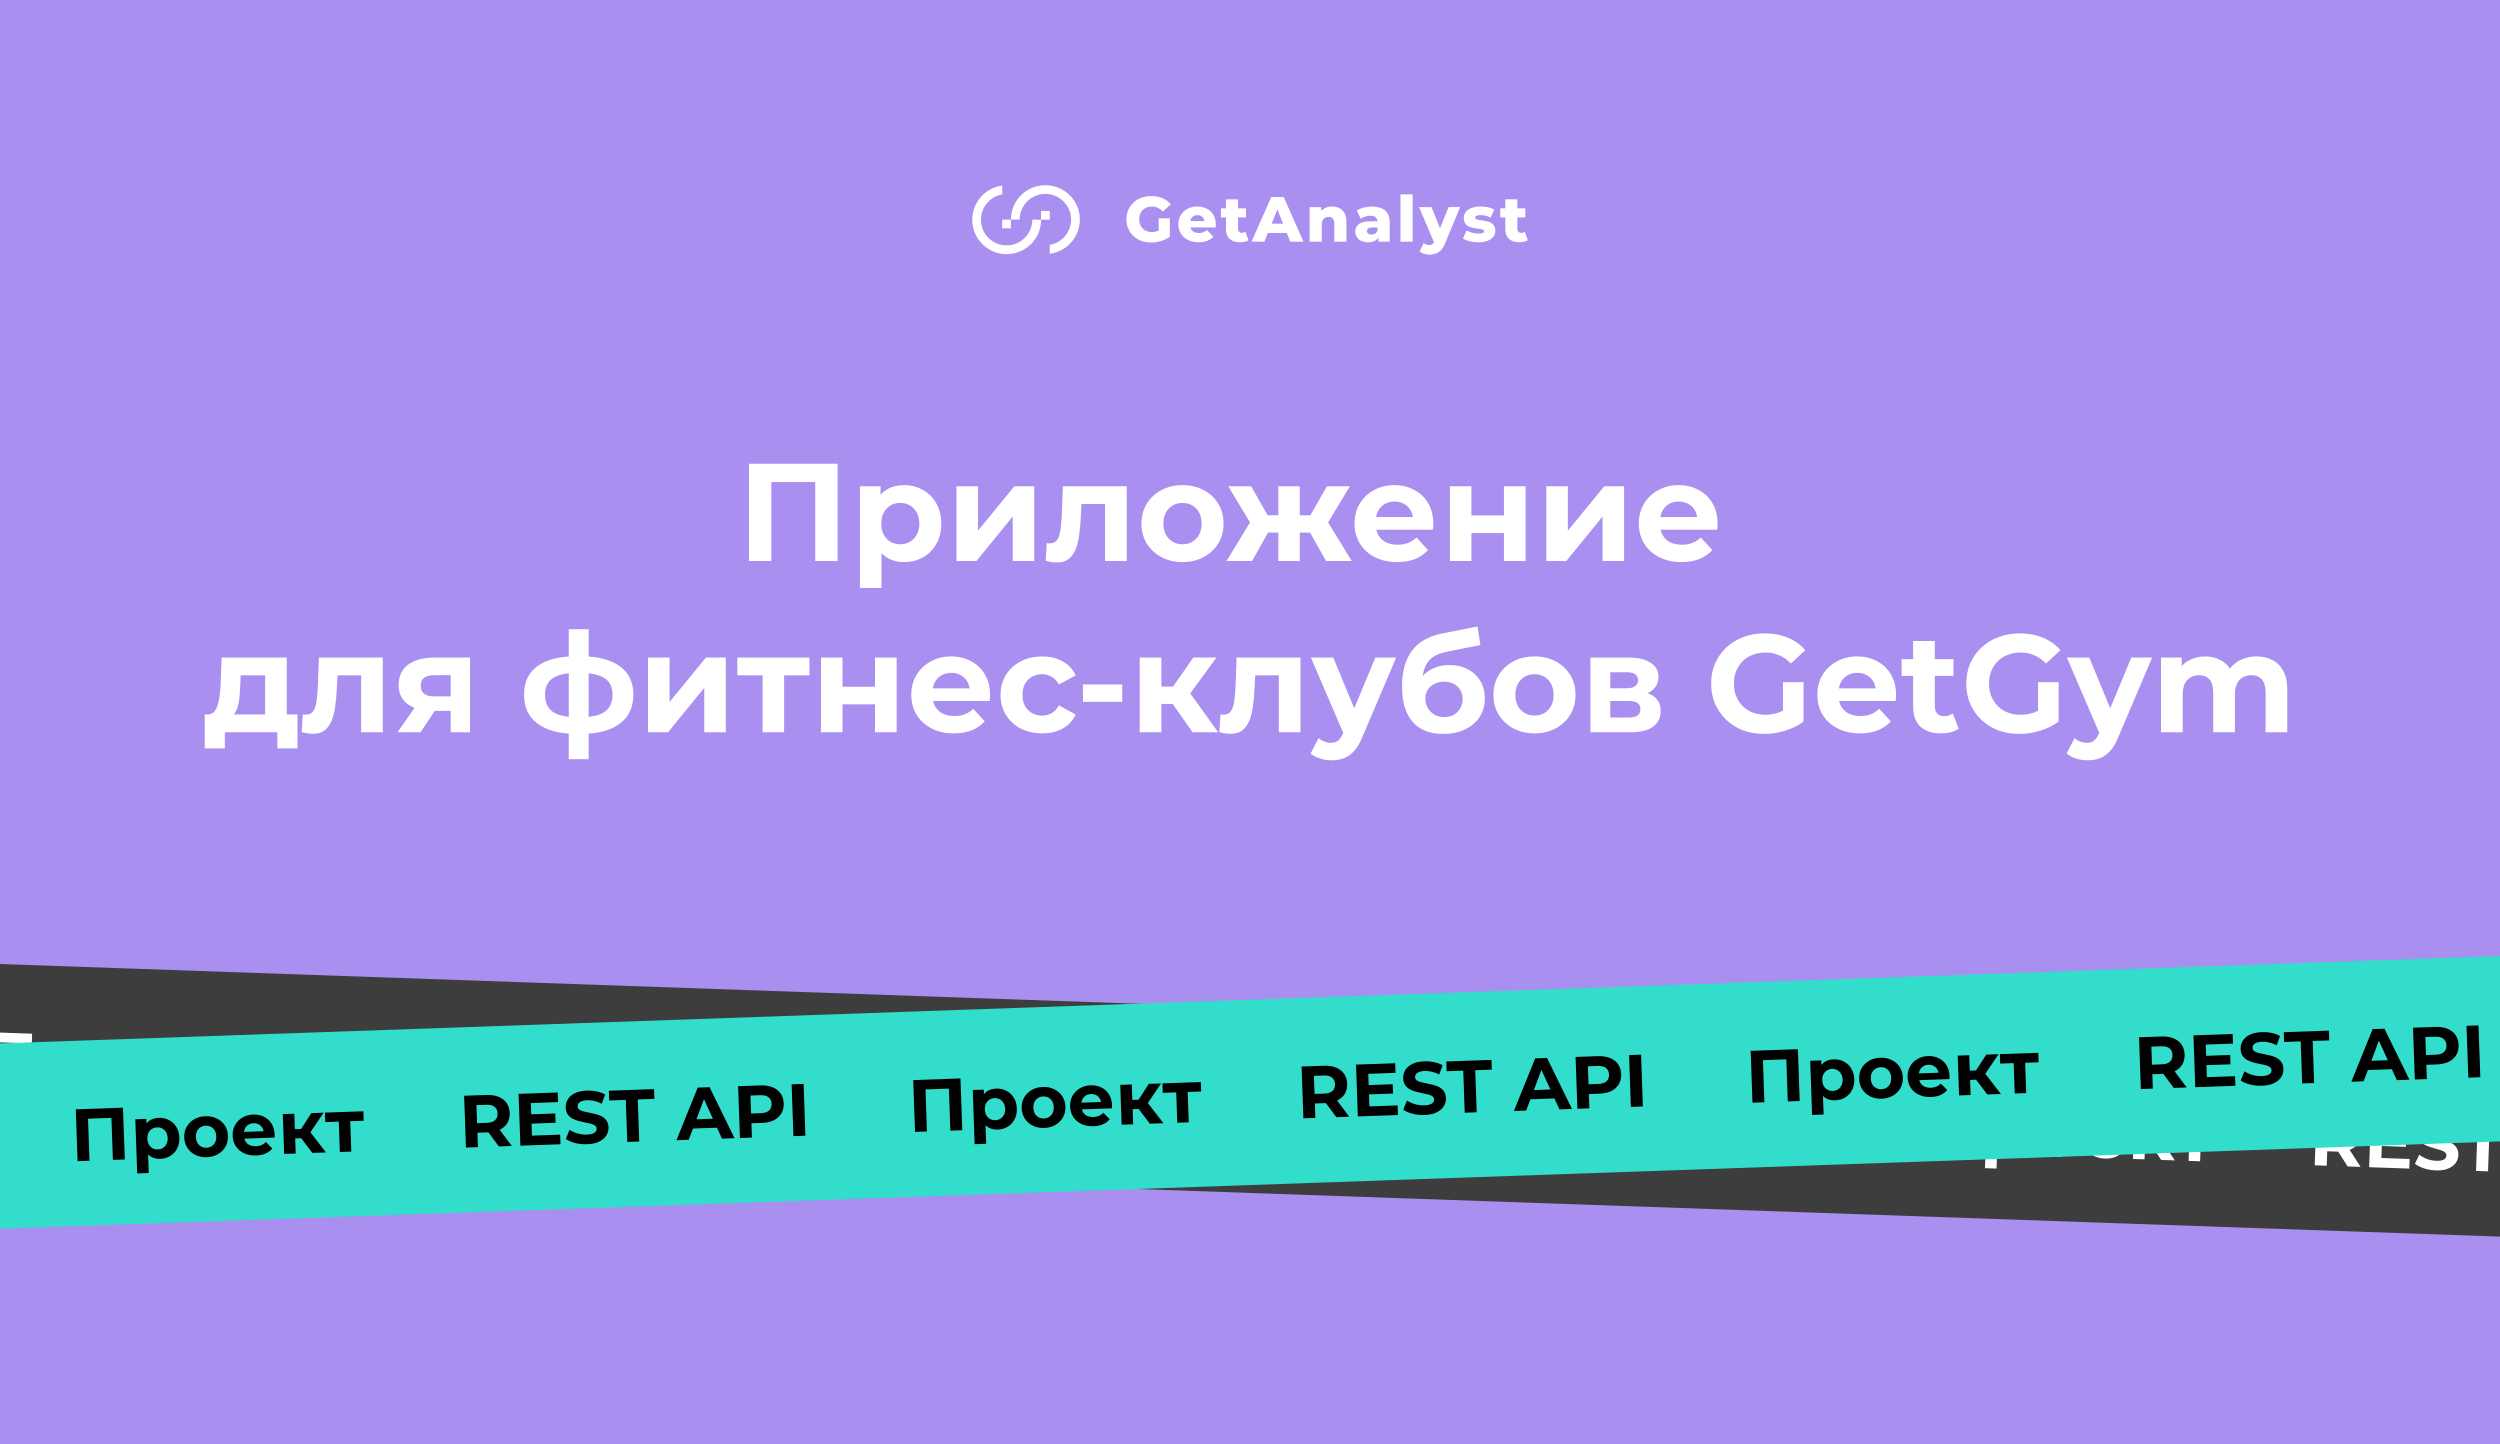 <svg width="540" height="312" viewBox="0 0 540 312" fill="none" xmlns="http://www.w3.org/2000/svg">
<rect x="0" y="0" width="540" height="312" fill="#808080" stroke="none"/>
<g clip-path="url(#clip0_164_633)">
<rect width="540" height="312" fill="#A98FF0"/>
<path d="M246.823 45.372C247.069 45.126 247.365 44.936 247.692 44.815C248.054 44.682 248.437 44.616 248.823 44.621C249.263 44.615 249.699 44.707 250.098 44.891C250.503 45.088 250.865 45.361 251.165 45.697L252.901 44.125C252.424 43.55 251.814 43.102 251.123 42.818C250.35 42.5 249.52 42.343 248.685 42.356C247.95 42.347 247.219 42.471 246.528 42.721C245.896 42.948 245.317 43.302 244.826 43.76C244.349 44.208 243.97 44.75 243.71 45.351C243.438 45.989 243.302 46.677 243.311 47.371C243.302 48.065 243.438 48.752 243.71 49.39C243.969 49.989 244.346 50.531 244.819 50.981C245.305 51.439 245.879 51.792 246.507 52.02C247.187 52.269 247.905 52.394 248.629 52.387C249.353 52.383 250.072 52.276 250.765 52.069C251.451 51.878 252.098 51.571 252.68 51.161V47.164H250.269V49.81C250.172 49.854 250.077 49.893 249.98 49.928C249.599 50.059 249.199 50.126 248.795 50.126C248.416 50.13 248.039 50.063 247.685 49.928C247.362 49.801 247.068 49.608 246.823 49.362C246.58 49.111 246.391 48.813 246.267 48.487C246.13 48.131 246.062 47.753 246.066 47.371C246.06 46.983 246.128 46.596 246.267 46.233C246.393 45.912 246.582 45.619 246.823 45.372Z" fill="white"/>
<path d="M260.63 45.057C260.003 44.754 259.314 44.601 258.618 44.609C257.886 44.599 257.162 44.767 256.51 45.099C255.903 45.408 255.395 45.881 255.043 46.464C254.685 47.065 254.501 47.754 254.512 48.454C254.5 49.156 254.689 49.847 255.057 50.445C255.428 51.04 255.958 51.52 256.586 51.831C257.305 52.18 258.096 52.352 258.895 52.334C259.53 52.348 260.161 52.243 260.757 52.025C261.262 51.83 261.715 51.521 262.08 51.121L260.694 49.688C260.463 49.892 260.2 50.057 259.916 50.177C259.614 50.29 259.294 50.344 258.972 50.336C258.62 50.346 258.271 50.272 257.953 50.122C257.678 49.988 257.449 49.775 257.297 49.51C257.232 49.392 257.182 49.266 257.147 49.136H262.569C262.569 49.036 262.588 48.925 262.597 48.805C262.606 48.685 262.611 48.574 262.611 48.489C262.634 47.749 262.447 47.019 262.073 46.381C261.728 45.81 261.227 45.351 260.63 45.057ZM257.812 46.674C258.062 46.534 258.345 46.463 258.632 46.468C258.919 46.462 259.202 46.533 259.452 46.674C259.686 46.812 259.877 47.013 260.004 47.254C260.083 47.409 260.137 47.577 260.163 47.75H257.11C257.139 47.58 257.192 47.415 257.267 47.26C257.39 47.018 257.579 46.815 257.812 46.676V46.674Z" fill="white"/>
<path d="M268.222 50.302C268.117 50.305 268.012 50.286 267.914 50.246C267.817 50.206 267.729 50.146 267.656 50.071C267.578 49.987 267.517 49.888 267.478 49.781C267.438 49.673 267.42 49.559 267.425 49.445V46.965H269.134V45.006H267.425V43.062H264.806V45.004H263.719V46.962H264.806V49.47C264.806 50.424 265.074 51.14 265.605 51.611C266.137 52.082 266.882 52.322 267.838 52.322C268.177 52.323 268.514 52.288 268.845 52.218C269.134 52.163 269.41 52.053 269.658 51.895L269.009 50.061C268.778 50.222 268.503 50.306 268.222 50.302Z" fill="white"/>
<path d="M274.59 42.557L270.332 52.202H273.103L273.856 50.33H277.946L278.698 52.202H281.55L277.278 42.557H274.59ZM274.676 48.316L275.914 45.233L277.151 48.316H274.676Z" fill="white"/>
<path d="M289.319 44.96C288.83 44.722 288.291 44.602 287.747 44.609C287.161 44.6 286.583 44.74 286.066 45.016C285.808 45.157 285.574 45.339 285.373 45.554V44.734H282.879V52.202H285.498V48.604C285.483 48.258 285.549 47.914 285.689 47.597C285.804 47.355 285.992 47.156 286.227 47.027C286.46 46.902 286.721 46.837 286.985 46.84C287.153 46.831 287.321 46.86 287.477 46.923C287.633 46.986 287.773 47.082 287.888 47.205C288.103 47.45 288.211 47.835 288.211 48.359V52.205H290.83V47.932C290.856 47.279 290.716 46.63 290.423 46.046C290.175 45.58 289.79 45.201 289.319 44.96Z" fill="white"/>
<path d="M299.165 45.443C298.499 44.889 297.56 44.611 296.347 44.609C295.749 44.611 295.154 44.689 294.576 44.84C294.037 44.968 293.523 45.184 293.054 45.48L293.934 47.258C294.215 47.044 294.533 46.883 294.872 46.782C295.224 46.67 295.592 46.612 295.962 46.611C296.511 46.611 296.913 46.722 297.167 46.949C297.283 47.057 297.375 47.189 297.439 47.334C297.502 47.48 297.536 47.637 297.536 47.796H296.056C295.417 47.776 294.778 47.867 294.17 48.064C293.741 48.205 293.366 48.475 293.096 48.835C292.857 49.186 292.734 49.603 292.745 50.027C292.74 50.441 292.853 50.848 293.07 51.2C293.299 51.56 293.626 51.847 294.013 52.027C294.489 52.241 295.008 52.345 295.53 52.329C296.082 52.355 296.631 52.218 297.107 51.937C297.374 51.759 297.59 51.513 297.733 51.225V52.205H300.174V48.048C300.167 46.869 299.831 46 299.165 45.443ZM297.021 50.452C296.787 50.595 296.518 50.669 296.243 50.667C295.988 50.681 295.735 50.608 295.527 50.459C295.443 50.395 295.375 50.312 295.329 50.216C295.283 50.12 295.261 50.015 295.264 49.909C295.26 49.803 295.282 49.698 295.326 49.602C295.371 49.507 295.437 49.423 295.52 49.357C295.786 49.193 296.098 49.12 296.41 49.149H297.539V49.798C297.447 50.069 297.264 50.3 297.021 50.452Z" fill="white"/>
<path d="M305.125 41.979H302.506V52.204H305.125V41.979Z" fill="white"/>
<path d="M311.039 49.297L309.206 44.734H306.518L309.723 52.299C309.64 52.469 309.522 52.621 309.376 52.742C309.178 52.879 308.94 52.947 308.7 52.934C308.491 52.932 308.283 52.893 308.088 52.819C307.888 52.745 307.703 52.634 307.543 52.493L306.633 54.327C306.923 54.55 307.253 54.716 307.605 54.816C307.991 54.938 308.393 55 308.797 55.001C309.259 55.002 309.719 54.924 310.155 54.77C310.583 54.609 310.966 54.347 311.27 54.006C311.655 53.559 311.956 53.048 312.159 52.495L315.392 44.725H312.898L311.039 49.297Z" fill="white"/>
<path d="M322.164 48.186C321.895 48.022 321.602 47.899 321.296 47.822C320.986 47.74 320.67 47.677 320.352 47.634C320.04 47.593 319.751 47.551 319.49 47.51C319.274 47.482 319.063 47.422 318.865 47.332C318.797 47.305 318.739 47.258 318.698 47.198C318.657 47.138 318.634 47.068 318.634 46.995C318.639 46.914 318.667 46.836 318.715 46.77C318.762 46.704 318.827 46.652 318.902 46.621C319.194 46.501 319.51 46.45 319.825 46.471C320.178 46.473 320.529 46.512 320.874 46.588C321.262 46.673 321.634 46.82 321.975 47.023L322.76 45.244C322.337 45.013 321.878 44.852 321.402 44.769C320.879 44.664 320.346 44.61 319.811 44.609C319.136 44.592 318.462 44.702 317.828 44.935C317.343 45.108 316.916 45.413 316.595 45.815C316.317 46.181 316.17 46.63 316.174 47.089C316.16 47.453 316.24 47.814 316.405 48.138C316.555 48.406 316.772 48.631 317.033 48.791C317.302 48.956 317.595 49.077 317.902 49.149C318.218 49.228 318.532 49.29 318.846 49.336L319.707 49.461C319.924 49.486 320.137 49.539 320.34 49.618C320.408 49.641 320.466 49.684 320.508 49.742C320.549 49.8 320.571 49.87 320.571 49.941C320.569 50.022 320.545 50.1 320.499 50.166C320.454 50.232 320.391 50.284 320.317 50.316C320.023 50.428 319.708 50.474 319.393 50.452C318.925 50.45 318.46 50.388 318.008 50.267C317.577 50.157 317.163 49.988 316.779 49.764L315.994 51.556C316.449 51.81 316.94 51.995 317.449 52.105C318.053 52.256 318.674 52.334 319.296 52.336C319.989 52.355 320.68 52.243 321.331 52.006C321.816 51.828 322.244 51.523 322.571 51.124C322.846 50.769 322.994 50.333 322.991 49.884C323.007 49.522 322.927 49.163 322.76 48.842C322.62 48.577 322.415 48.352 322.164 48.186Z" fill="white"/>
<path d="M329.351 50.066C329.116 50.226 328.836 50.307 328.552 50.297C328.447 50.3 328.342 50.281 328.245 50.241C328.147 50.202 328.059 50.142 327.986 50.066C327.908 49.982 327.848 49.884 327.808 49.776C327.768 49.669 327.75 49.555 327.755 49.44V46.96H329.464V45.002H327.755V43.062H325.148V45.004H324.061V46.962H325.148V49.47C325.148 50.424 325.416 51.14 325.947 51.611C326.478 52.082 327.224 52.322 328.18 52.322C328.519 52.323 328.856 52.288 329.187 52.218C329.476 52.163 329.752 52.053 330 51.895L329.351 50.066Z" fill="white"/>
<path d="M222.982 47.45C222.982 48.921 222.399 50.332 221.36 51.374C220.321 52.416 218.911 53.002 217.44 53.006C216.711 53.008 215.989 52.866 215.315 52.588C214.641 52.311 214.028 51.903 213.512 51.388C212.996 50.873 212.587 50.261 212.307 49.588C212.028 48.915 211.884 48.193 211.884 47.464C211.883 46.157 212.344 44.891 213.185 43.89C214.025 42.889 215.192 42.217 216.479 41.991V40.084C214.523 40.338 212.748 41.359 211.545 42.922C210.341 44.484 209.808 46.462 210.062 48.418C210.188 49.386 210.503 50.321 210.99 51.168C211.477 52.014 212.126 52.757 212.899 53.353C213.673 53.949 214.557 54.387 215.5 54.641C216.444 54.895 217.428 54.961 218.396 54.835C220.188 54.603 221.834 53.726 223.026 52.369C224.219 51.011 224.876 49.266 224.876 47.459L222.982 47.45Z" fill="white"/>
<path d="M226.75 45.57H224.865V47.454H226.75V45.57Z" fill="white"/>
<path d="M225.792 40C223.819 40.003 221.929 40.788 220.535 42.183C219.14 43.578 218.356 45.468 218.354 47.441H220.238C220.238 46.711 220.381 45.988 220.66 45.314C220.939 44.64 221.348 44.027 221.864 43.511C222.379 42.995 222.992 42.585 223.666 42.306C224.34 42.026 225.062 41.882 225.792 41.882C227.263 41.882 228.675 42.465 229.717 43.504C230.759 44.543 231.346 45.953 231.35 47.424C231.351 48.732 230.89 49.998 230.049 51C229.208 52.001 228.04 52.674 226.752 52.9V54.805C228.708 54.555 230.484 53.539 231.691 51.98C232.897 50.421 233.436 48.447 233.188 46.491C232.958 44.694 232.079 43.043 230.717 41.848C229.355 40.652 227.604 39.995 225.792 40Z" fill="white"/>
<path d="M218.353 47.438H216.469V49.322H218.353V47.438Z" fill="white"/>
<path d="M161.78 121.169V100.169H180.92V121.169H176.09V103.019L177.2 104.129H165.5L166.61 103.019V121.169H161.78ZM195.276 121.409C193.916 121.409 192.726 121.109 191.706 120.509C190.686 119.909 189.886 118.999 189.306 117.779C188.746 116.539 188.466 114.979 188.466 113.099C188.466 111.199 188.736 109.639 189.276 108.419C189.816 107.199 190.596 106.289 191.616 105.689C192.636 105.089 193.856 104.789 195.276 104.789C196.796 104.789 198.156 105.139 199.356 105.839C200.576 106.519 201.536 107.479 202.236 108.719C202.956 109.959 203.316 111.419 203.316 113.099C203.316 114.799 202.956 116.269 202.236 117.509C201.536 118.749 200.576 119.709 199.356 120.389C198.156 121.069 196.796 121.409 195.276 121.409ZM185.736 126.989V105.029H190.206V108.329L190.116 113.129L190.416 117.899V126.989H185.736ZM194.466 117.569C195.246 117.569 195.936 117.389 196.536 117.029C197.156 116.669 197.646 116.159 198.006 115.499C198.386 114.819 198.576 114.019 198.576 113.099C198.576 112.159 198.386 111.359 198.006 110.699C197.646 110.039 197.156 109.529 196.536 109.169C195.936 108.809 195.246 108.629 194.466 108.629C193.686 108.629 192.986 108.809 192.366 109.169C191.746 109.529 191.256 110.039 190.896 110.699C190.536 111.359 190.356 112.159 190.356 113.099C190.356 114.019 190.536 114.819 190.896 115.499C191.256 116.159 191.746 116.669 192.366 117.029C192.986 117.389 193.686 117.569 194.466 117.569ZM206.596 121.169V105.029H211.246V114.629L219.106 105.029H223.396V121.169H218.746V111.569L210.916 121.169H206.596ZM225.855 121.139L226.095 117.299C226.215 117.319 226.335 117.339 226.455 117.359C226.575 117.359 226.685 117.359 226.785 117.359C227.345 117.359 227.785 117.199 228.105 116.879C228.425 116.559 228.665 116.129 228.825 115.589C228.985 115.029 229.095 114.399 229.155 113.699C229.235 112.999 229.295 112.269 229.335 111.509L229.575 105.029H243.375V121.169H238.695V107.729L239.745 108.869H232.665L233.655 107.669L233.445 111.719C233.385 113.159 233.265 114.479 233.085 115.679C232.925 116.879 232.655 117.919 232.275 118.799C231.895 119.659 231.385 120.329 230.745 120.809C230.105 121.269 229.285 121.499 228.285 121.499C227.925 121.499 227.545 121.469 227.145 121.409C226.745 121.349 226.315 121.259 225.855 121.139ZM255.435 121.409C253.715 121.409 252.185 121.049 250.845 120.329C249.525 119.609 248.475 118.629 247.695 117.389C246.935 116.129 246.555 114.699 246.555 113.099C246.555 111.479 246.935 110.049 247.695 108.809C248.475 107.549 249.525 106.569 250.845 105.869C252.185 105.149 253.715 104.789 255.435 104.789C257.135 104.789 258.655 105.149 259.995 105.869C261.335 106.569 262.385 107.539 263.145 108.779C263.905 110.019 264.285 111.459 264.285 113.099C264.285 114.699 263.905 116.129 263.145 117.389C262.385 118.629 261.335 119.609 259.995 120.329C258.655 121.049 257.135 121.409 255.435 121.409ZM255.435 117.569C256.215 117.569 256.915 117.389 257.535 117.029C258.155 116.669 258.645 116.159 259.005 115.499C259.365 114.819 259.545 114.019 259.545 113.099C259.545 112.159 259.365 111.359 259.005 110.699C258.645 110.039 258.155 109.529 257.535 109.169C256.915 108.809 256.215 108.629 255.435 108.629C254.655 108.629 253.955 108.809 253.335 109.169C252.715 109.529 252.215 110.039 251.835 110.699C251.475 111.359 251.295 112.159 251.295 113.099C251.295 114.019 251.475 114.819 251.835 115.499C252.215 116.159 252.715 116.669 253.335 117.029C253.955 117.389 254.655 117.569 255.435 117.569ZM286.416 121.169L282.126 113.519L285.906 111.269L291.966 121.169H286.416ZM279.366 115.049V111.299H284.976V115.049H279.366ZM286.386 113.639L281.976 113.159L286.626 105.029H291.576L286.386 113.639ZM270.456 121.169H264.936L270.966 111.269L274.746 113.519L270.456 121.169ZM280.746 121.169H276.126V105.029H280.746V121.169ZM277.506 115.049H271.926V111.299H277.506V115.049ZM270.486 113.639L265.296 105.029H270.246L274.866 113.159L270.486 113.639ZM301.79 121.409C299.95 121.409 298.33 121.049 296.93 120.329C295.55 119.609 294.48 118.629 293.72 117.389C292.96 116.129 292.58 114.699 292.58 113.099C292.58 111.479 292.95 110.049 293.69 108.809C294.45 107.549 295.48 106.569 296.78 105.869C298.08 105.149 299.55 104.789 301.19 104.789C302.77 104.789 304.19 105.129 305.45 105.809C306.73 106.469 307.74 107.429 308.48 108.689C309.22 109.929 309.59 111.419 309.59 113.159C309.59 113.339 309.58 113.549 309.56 113.789C309.54 114.009 309.52 114.219 309.5 114.419H296.39V111.689H307.04L305.24 112.499C305.24 111.659 305.07 110.929 304.73 110.309C304.39 109.689 303.92 109.209 303.32 108.869C302.72 108.509 302.02 108.329 301.22 108.329C300.42 108.329 299.71 108.509 299.09 108.869C298.49 109.209 298.02 109.699 297.68 110.339C297.34 110.959 297.17 111.699 297.17 112.559V113.279C297.17 114.159 297.36 114.939 297.74 115.619C298.14 116.279 298.69 116.789 299.39 117.149C300.11 117.489 300.95 117.659 301.91 117.659C302.77 117.659 303.52 117.529 304.16 117.269C304.82 117.009 305.42 116.619 305.96 116.099L308.45 118.799C307.71 119.639 306.78 120.289 305.66 120.749C304.54 121.189 303.25 121.409 301.79 121.409ZM313.178 121.169V105.029H317.828V111.329H324.848V105.029H329.528V121.169H324.848V115.139H317.828V121.169H313.178ZM334.008 121.169V105.029H338.658V114.629L346.518 105.029H350.808V121.169H346.158V111.569L338.328 121.169H334.008ZM363.197 121.409C361.357 121.409 359.737 121.049 358.337 120.329C356.957 119.609 355.887 118.629 355.127 117.389C354.367 116.129 353.987 114.699 353.987 113.099C353.987 111.479 354.357 110.049 355.097 108.809C355.857 107.549 356.887 106.569 358.187 105.869C359.487 105.149 360.957 104.789 362.597 104.789C364.177 104.789 365.597 105.129 366.857 105.809C368.137 106.469 369.147 107.429 369.887 108.689C370.627 109.929 370.997 111.419 370.997 113.159C370.997 113.339 370.987 113.549 370.967 113.789C370.947 114.009 370.927 114.219 370.907 114.419H357.797V111.689H368.447L366.647 112.499C366.647 111.659 366.477 110.929 366.137 110.309C365.797 109.689 365.327 109.209 364.727 108.869C364.127 108.509 363.427 108.329 362.627 108.329C361.827 108.329 361.117 108.509 360.497 108.869C359.897 109.209 359.427 109.699 359.087 110.339C358.747 110.959 358.577 111.699 358.577 112.559V113.279C358.577 114.159 358.767 114.939 359.147 115.619C359.547 116.279 360.097 116.789 360.797 117.149C361.517 117.489 362.357 117.659 363.317 117.659C364.177 117.659 364.927 117.529 365.567 117.269C366.227 117.009 366.827 116.619 367.367 116.099L369.857 118.799C369.117 119.639 368.187 120.289 367.067 120.749C365.947 121.189 364.657 121.409 363.197 121.409ZM57.266 156.069V145.869H51.986L51.896 147.939C51.856 148.799 51.806 149.619 51.746 150.399C51.686 151.179 51.566 151.889 51.386 152.529C51.226 153.149 50.986 153.679 50.666 154.119C50.346 154.539 49.916 154.829 49.376 154.989L44.756 154.329C45.336 154.329 45.806 154.159 46.166 153.819C46.526 153.459 46.806 152.969 47.006 152.349C47.206 151.709 47.356 150.989 47.456 150.189C47.556 149.369 47.626 148.509 47.666 147.609L47.876 142.029H61.946V156.069H57.266ZM44.216 161.649V154.329H64.256V161.649H59.906V158.169H48.566V161.649H44.216ZM65.161 158.139L65.401 154.299C65.521 154.319 65.641 154.339 65.761 154.359C65.881 154.359 65.991 154.359 66.091 154.359C66.651 154.359 67.091 154.199 67.411 153.879C67.731 153.559 67.971 153.129 68.131 152.589C68.291 152.029 68.401 151.399 68.461 150.699C68.541 149.999 68.601 149.269 68.641 148.509L68.881 142.029H82.681V158.169H78.001V144.729L79.051 145.869H71.971L72.961 144.669L72.751 148.719C72.691 150.159 72.571 151.479 72.391 152.679C72.231 153.879 71.961 154.919 71.581 155.799C71.201 156.659 70.691 157.329 70.051 157.809C69.411 158.269 68.591 158.499 67.591 158.499C67.231 158.499 66.851 158.469 66.451 158.409C66.051 158.349 65.621 158.259 65.161 158.139ZM97.352 158.169V152.799L98.012 153.549H93.542C91.222 153.549 89.402 153.069 88.082 152.109C86.762 151.149 86.102 149.769 86.102 147.969C86.102 146.049 86.792 144.579 88.172 143.559C89.572 142.539 91.452 142.029 93.812 142.029H101.522V158.169H97.352ZM85.862 158.169L90.152 152.019H94.922L90.842 158.169H85.862ZM97.352 151.359V144.639L98.012 145.839H93.902C92.942 145.839 92.192 146.019 91.652 146.379C91.132 146.739 90.872 147.319 90.872 148.119C90.872 149.659 91.862 150.429 93.842 150.429H98.012L97.352 151.359ZM125.376 158.529C125.336 158.529 125.226 158.529 125.046 158.529C124.866 158.529 124.696 158.529 124.536 158.529C124.376 158.529 124.266 158.529 124.206 158.529C120.706 158.469 117.996 157.719 116.076 156.279C114.156 154.839 113.196 152.759 113.196 150.039C113.196 147.359 114.146 145.319 116.046 143.919C117.966 142.499 120.716 141.779 124.296 141.759C124.336 141.759 124.436 141.759 124.596 141.759C124.776 141.759 124.946 141.759 125.106 141.759C125.266 141.759 125.366 141.759 125.406 141.759C129.026 141.759 131.826 142.459 133.806 143.859C135.806 145.259 136.806 147.319 136.806 150.039C136.806 152.799 135.806 154.909 133.806 156.369C131.826 157.809 129.016 158.529 125.376 158.529ZM125.226 154.929C126.886 154.929 128.236 154.759 129.276 154.419C130.316 154.059 131.076 153.519 131.556 152.799C132.056 152.059 132.306 151.139 132.306 150.039C132.306 148.979 132.066 148.109 131.586 147.429C131.106 146.729 130.336 146.209 129.276 145.869C128.236 145.529 126.886 145.359 125.226 145.359C125.166 145.359 125.046 145.359 124.866 145.359C124.686 145.359 124.566 145.359 124.506 145.359C122.906 145.359 121.606 145.539 120.606 145.899C119.606 146.259 118.876 146.779 118.416 147.459C117.956 148.139 117.726 148.999 117.726 150.039C117.726 151.119 117.956 152.019 118.416 152.739C118.876 153.459 119.606 153.999 120.606 154.359C121.606 154.719 122.906 154.909 124.506 154.929C124.566 154.929 124.686 154.929 124.866 154.929C125.046 154.929 125.166 154.929 125.226 154.929ZM122.856 163.989V135.909H127.146V163.989H122.856ZM139.975 158.169V142.029H144.625V151.629L152.485 142.029H156.775V158.169H152.125V148.569L144.295 158.169H139.975ZM164.723 158.169V144.789L165.773 145.869H159.263V142.029H174.833V145.869H168.323L169.373 144.789V158.169H164.723ZM177.328 158.169V142.029H181.978V148.329H188.998V142.029H193.678V158.169H188.998V152.139H181.978V158.169H177.328ZM206.048 158.409C204.208 158.409 202.588 158.049 201.188 157.329C199.808 156.609 198.738 155.629 197.978 154.389C197.218 153.129 196.838 151.699 196.838 150.099C196.838 148.479 197.208 147.049 197.948 145.809C198.708 144.549 199.738 143.569 201.038 142.869C202.338 142.149 203.808 141.789 205.448 141.789C207.028 141.789 208.448 142.129 209.708 142.809C210.988 143.469 211.998 144.429 212.738 145.689C213.478 146.929 213.848 148.419 213.848 150.159C213.848 150.339 213.838 150.549 213.818 150.789C213.798 151.009 213.778 151.219 213.758 151.419H200.648V148.689H211.298L209.498 149.499C209.498 148.659 209.328 147.929 208.988 147.309C208.648 146.689 208.178 146.209 207.578 145.869C206.978 145.509 206.278 145.329 205.478 145.329C204.678 145.329 203.968 145.509 203.348 145.869C202.748 146.209 202.278 146.699 201.938 147.339C201.598 147.959 201.428 148.699 201.428 149.559V150.279C201.428 151.159 201.618 151.939 201.998 152.619C202.398 153.279 202.948 153.789 203.648 154.149C204.368 154.489 205.208 154.659 206.168 154.659C207.028 154.659 207.778 154.529 208.418 154.269C209.078 154.009 209.678 153.619 210.218 153.099L212.708 155.799C211.968 156.639 211.038 157.289 209.918 157.749C208.798 158.189 207.508 158.409 206.048 158.409ZM225.116 158.409C223.376 158.409 221.826 158.059 220.466 157.359C219.106 156.639 218.036 155.649 217.256 154.389C216.496 153.129 216.116 151.699 216.116 150.099C216.116 148.479 216.496 147.049 217.256 145.809C218.036 144.549 219.106 143.569 220.466 142.869C221.826 142.149 223.376 141.789 225.116 141.789C226.816 141.789 228.296 142.149 229.556 142.869C230.816 143.569 231.746 144.579 232.346 145.899L228.716 147.849C228.296 147.089 227.766 146.529 227.126 146.169C226.506 145.809 225.826 145.629 225.086 145.629C224.286 145.629 223.566 145.809 222.926 146.169C222.286 146.529 221.776 147.039 221.396 147.699C221.036 148.359 220.856 149.159 220.856 150.099C220.856 151.039 221.036 151.839 221.396 152.499C221.776 153.159 222.286 153.669 222.926 154.029C223.566 154.389 224.286 154.569 225.086 154.569C225.826 154.569 226.506 154.399 227.126 154.059C227.766 153.699 228.296 153.129 228.716 152.349L232.346 154.329C231.746 155.629 230.816 156.639 229.556 157.359C228.296 158.059 226.816 158.409 225.116 158.409ZM233.914 151.599V147.849H242.404V151.599H233.914ZM257.606 158.169L252.206 150.519L256.016 148.269L263.126 158.169H257.606ZM246.176 158.169V142.029H250.856V158.169H246.176ZM249.476 152.049V148.299H255.116V152.049H249.476ZM256.466 150.639L252.086 150.159L257.756 142.029H262.736L256.466 150.639ZM263.384 158.139L263.624 154.299C263.744 154.319 263.864 154.339 263.984 154.359C264.104 154.359 264.214 154.359 264.314 154.359C264.874 154.359 265.314 154.199 265.634 153.879C265.954 153.559 266.194 153.129 266.354 152.589C266.514 152.029 266.624 151.399 266.684 150.699C266.764 149.999 266.824 149.269 266.864 148.509L267.104 142.029H280.904V158.169H276.224V144.729L277.274 145.869H270.194L271.184 144.669L270.974 148.719C270.914 150.159 270.794 151.479 270.614 152.679C270.454 153.879 270.184 154.919 269.804 155.799C269.424 156.659 268.914 157.329 268.274 157.809C267.634 158.269 266.814 158.499 265.814 158.499C265.454 158.499 265.074 158.469 264.674 158.409C264.274 158.349 263.844 158.259 263.384 158.139ZM287.594 164.229C286.754 164.229 285.924 164.099 285.104 163.839C284.284 163.579 283.614 163.219 283.094 162.759L284.804 159.429C285.164 159.749 285.574 159.999 286.034 160.179C286.514 160.359 286.984 160.449 287.444 160.449C288.104 160.449 288.624 160.289 289.004 159.969C289.404 159.669 289.764 159.159 290.084 158.439L290.924 156.459L291.284 155.949L297.074 142.029H301.574L294.284 159.159C293.764 160.459 293.164 161.479 292.484 162.219C291.824 162.959 291.084 163.479 290.264 163.779C289.464 164.079 288.574 164.229 287.594 164.229ZM290.354 158.799L283.154 142.029H287.984L293.564 155.529L290.354 158.799ZM311.725 158.529C310.405 158.529 309.205 158.339 308.125 157.959C307.045 157.559 306.105 156.949 305.305 156.129C304.525 155.289 303.915 154.219 303.475 152.919C303.055 151.619 302.845 150.069 302.845 148.269C302.845 146.989 302.955 145.819 303.175 144.759C303.395 143.699 303.725 142.739 304.165 141.879C304.605 140.999 305.165 140.229 305.845 139.569C306.545 138.889 307.355 138.329 308.275 137.889C309.215 137.429 310.275 137.079 311.455 136.839L319.135 135.309L319.765 139.329L312.985 140.679C312.585 140.759 312.125 140.869 311.605 141.009C311.105 141.129 310.595 141.319 310.075 141.579C309.575 141.839 309.105 142.209 308.665 142.689C308.245 143.149 307.905 143.759 307.645 144.519C307.385 145.259 307.255 146.179 307.255 147.279C307.255 147.619 307.265 147.879 307.285 148.059C307.325 148.239 307.355 148.429 307.375 148.629C307.415 148.829 307.435 149.139 307.435 149.559L305.935 148.089C306.375 147.149 306.935 146.349 307.615 145.689C308.315 145.029 309.115 144.529 310.015 144.189C310.935 143.829 311.955 143.649 313.075 143.649C314.595 143.649 315.925 143.959 317.065 144.579C318.225 145.179 319.125 146.029 319.765 147.129C320.405 148.229 320.725 149.479 320.725 150.879C320.725 152.399 320.345 153.739 319.585 154.899C318.825 156.039 317.765 156.929 316.405 157.569C315.065 158.209 313.505 158.529 311.725 158.529ZM311.965 154.899C312.745 154.899 313.435 154.729 314.035 154.389C314.635 154.029 315.095 153.559 315.415 152.979C315.755 152.379 315.925 151.709 315.925 150.969C315.925 150.249 315.755 149.609 315.415 149.049C315.095 148.489 314.635 148.049 314.035 147.729C313.435 147.409 312.735 147.249 311.935 147.249C311.155 147.249 310.455 147.409 309.835 147.729C309.215 148.029 308.735 148.449 308.395 148.989C308.055 149.529 307.885 150.159 307.885 150.879C307.885 151.619 308.055 152.299 308.395 152.919C308.755 153.519 309.235 153.999 309.835 154.359C310.455 154.719 311.165 154.899 311.965 154.899ZM331.46 158.409C329.74 158.409 328.21 158.049 326.87 157.329C325.55 156.609 324.5 155.629 323.72 154.389C322.96 153.129 322.58 151.699 322.58 150.099C322.58 148.479 322.96 147.049 323.72 145.809C324.5 144.549 325.55 143.569 326.87 142.869C328.21 142.149 329.74 141.789 331.46 141.789C333.16 141.789 334.68 142.149 336.02 142.869C337.36 143.569 338.41 144.539 339.17 145.779C339.93 147.019 340.31 148.459 340.31 150.099C340.31 151.699 339.93 153.129 339.17 154.389C338.41 155.629 337.36 156.609 336.02 157.329C334.68 158.049 333.16 158.409 331.46 158.409ZM331.46 154.569C332.24 154.569 332.94 154.389 333.56 154.029C334.18 153.669 334.67 153.159 335.03 152.499C335.39 151.819 335.57 151.019 335.57 150.099C335.57 149.159 335.39 148.359 335.03 147.699C334.67 147.039 334.18 146.529 333.56 146.169C332.94 145.809 332.24 145.629 331.46 145.629C330.68 145.629 329.98 145.809 329.36 146.169C328.74 146.529 328.24 147.039 327.86 147.699C327.5 148.359 327.32 149.159 327.32 150.099C327.32 151.019 327.5 151.819 327.86 152.499C328.24 153.159 328.74 153.669 329.36 154.029C329.98 154.389 330.68 154.569 331.46 154.569ZM343.529 158.169V142.029H351.779C353.799 142.029 355.379 142.399 356.519 143.139C357.659 143.859 358.229 144.879 358.229 146.199C358.229 147.519 357.689 148.559 356.609 149.319C355.549 150.059 354.139 150.429 352.379 150.429L352.859 149.349C354.819 149.349 356.279 149.709 357.239 150.429C358.219 151.149 358.709 152.199 358.709 153.579C358.709 154.999 358.169 156.119 357.089 156.939C356.009 157.759 354.359 158.169 352.139 158.169H343.529ZM347.819 154.989H351.749C352.609 154.989 353.249 154.849 353.669 154.569C354.109 154.269 354.329 153.819 354.329 153.219C354.329 152.599 354.129 152.149 353.729 151.869C353.329 151.569 352.699 151.419 351.839 151.419H347.819V154.989ZM347.819 148.659H351.359C352.179 148.659 352.789 148.509 353.189 148.209C353.609 147.909 353.819 147.479 353.819 146.919C353.819 146.339 353.609 145.909 353.189 145.629C352.789 145.349 352.179 145.209 351.359 145.209H347.819V148.659ZM381.068 158.529C379.408 158.529 377.878 158.269 376.478 157.749C375.098 157.209 373.888 156.449 372.847 155.469C371.828 154.489 371.028 153.339 370.448 152.019C369.888 150.699 369.608 149.249 369.608 147.669C369.608 146.089 369.888 144.639 370.448 143.319C371.028 141.999 371.838 140.849 372.878 139.869C373.918 138.889 375.138 138.139 376.538 137.619C377.938 137.079 379.478 136.809 381.158 136.809C383.018 136.809 384.688 137.119 386.168 137.739C387.668 138.359 388.928 139.259 389.948 140.439L386.828 143.319C386.068 142.519 385.238 141.929 384.338 141.549C383.438 141.149 382.458 140.949 381.398 140.949C380.378 140.949 379.448 141.109 378.608 141.429C377.768 141.749 377.038 142.209 376.418 142.809C375.818 143.409 375.348 144.119 375.008 144.939C374.688 145.759 374.528 146.669 374.528 147.669C374.528 148.649 374.688 149.549 375.008 150.369C375.348 151.189 375.818 151.909 376.418 152.529C377.038 153.129 377.758 153.589 378.578 153.909C379.418 154.229 380.338 154.389 381.338 154.389C382.298 154.389 383.228 154.239 384.128 153.939C385.048 153.619 385.938 153.089 386.798 152.349L389.558 155.859C388.418 156.719 387.088 157.379 385.568 157.839C384.068 158.299 382.568 158.529 381.068 158.529ZM385.118 155.229V147.339H389.558V155.859L385.118 155.229ZM401.752 158.409C399.912 158.409 398.292 158.049 396.892 157.329C395.512 156.609 394.442 155.629 393.682 154.389C392.922 153.129 392.542 151.699 392.542 150.099C392.542 148.479 392.912 147.049 393.652 145.809C394.412 144.549 395.442 143.569 396.742 142.869C398.042 142.149 399.512 141.789 401.152 141.789C402.732 141.789 404.152 142.129 405.412 142.809C406.692 143.469 407.702 144.429 408.442 145.689C409.182 146.929 409.552 148.419 409.552 150.159C409.552 150.339 409.542 150.549 409.522 150.789C409.502 151.009 409.482 151.219 409.462 151.419H396.352V148.689H407.002L405.202 149.499C405.202 148.659 405.032 147.929 404.692 147.309C404.352 146.689 403.882 146.209 403.282 145.869C402.682 145.509 401.982 145.329 401.182 145.329C400.382 145.329 399.672 145.509 399.052 145.869C398.452 146.209 397.982 146.699 397.642 147.339C397.302 147.959 397.132 148.699 397.132 149.559V150.279C397.132 151.159 397.322 151.939 397.702 152.619C398.102 153.279 398.652 153.789 399.352 154.149C400.072 154.489 400.912 154.659 401.872 154.659C402.732 154.659 403.482 154.529 404.122 154.269C404.782 154.009 405.382 153.619 405.922 153.099L408.412 155.799C407.672 156.639 406.742 157.289 405.622 157.749C404.502 158.189 403.212 158.409 401.752 158.409ZM419.268 158.409C417.368 158.409 415.888 157.929 414.828 156.969C413.768 155.989 413.238 154.539 413.238 152.619V138.459H417.918V152.559C417.918 153.239 418.098 153.769 418.458 154.149C418.818 154.509 419.308 154.689 419.928 154.689C420.668 154.689 421.298 154.489 421.818 154.089L423.078 157.389C422.598 157.729 422.018 157.989 421.338 158.169C420.678 158.329 419.988 158.409 419.268 158.409ZM410.748 145.989V142.389H421.938V145.989H410.748ZM436.175 158.529C434.515 158.529 432.985 158.269 431.585 157.749C430.205 157.209 428.995 156.449 427.955 155.469C426.935 154.489 426.135 153.339 425.555 152.019C424.995 150.699 424.715 149.249 424.715 147.669C424.715 146.089 424.995 144.639 425.555 143.319C426.135 141.999 426.945 140.849 427.985 139.869C429.025 138.889 430.245 138.139 431.645 137.619C433.045 137.079 434.585 136.809 436.265 136.809C438.125 136.809 439.795 137.119 441.275 137.739C442.775 138.359 444.035 139.259 445.055 140.439L441.935 143.319C441.175 142.519 440.345 141.929 439.445 141.549C438.545 141.149 437.565 140.949 436.505 140.949C435.485 140.949 434.555 141.109 433.715 141.429C432.875 141.749 432.145 142.209 431.525 142.809C430.925 143.409 430.455 144.119 430.115 144.939C429.795 145.759 429.635 146.669 429.635 147.669C429.635 148.649 429.795 149.549 430.115 150.369C430.455 151.189 430.925 151.909 431.525 152.529C432.145 153.129 432.865 153.589 433.685 153.909C434.525 154.229 435.445 154.389 436.445 154.389C437.405 154.389 438.335 154.239 439.235 153.939C440.155 153.619 441.045 153.089 441.905 152.349L444.665 155.859C443.525 156.719 442.195 157.379 440.675 157.839C439.175 158.299 437.675 158.529 436.175 158.529ZM440.225 155.229V147.339H444.665V155.859L440.225 155.229ZM450.889 164.229C450.049 164.229 449.219 164.099 448.399 163.839C447.579 163.579 446.909 163.219 446.389 162.759L448.099 159.429C448.459 159.749 448.869 159.999 449.329 160.179C449.809 160.359 450.279 160.449 450.739 160.449C451.399 160.449 451.919 160.289 452.299 159.969C452.699 159.669 453.059 159.159 453.379 158.439L454.219 156.459L454.579 155.949L460.369 142.029H464.869L457.579 159.159C457.059 160.459 456.459 161.479 455.779 162.219C455.119 162.959 454.379 163.479 453.559 163.779C452.759 164.079 451.869 164.229 450.889 164.229ZM453.649 158.799L446.449 142.029H451.279L456.859 155.529L453.649 158.799ZM487.449 141.789C488.729 141.789 489.859 142.049 490.839 142.569C491.839 143.069 492.619 143.849 493.179 144.909C493.759 145.949 494.049 147.289 494.049 148.929V158.169H489.369V149.649C489.369 148.349 489.099 147.389 488.559 146.769C488.019 146.149 487.259 145.839 486.279 145.839C485.599 145.839 484.989 145.999 484.449 146.319C483.909 146.619 483.489 147.079 483.189 147.699C482.889 148.319 482.739 149.109 482.739 150.069V158.169H478.059V149.649C478.059 148.349 477.789 147.389 477.249 146.769C476.729 146.149 475.979 145.839 474.999 145.839C474.319 145.839 473.709 145.999 473.169 146.319C472.629 146.619 472.209 147.079 471.909 147.699C471.609 148.319 471.459 149.109 471.459 150.069V158.169H466.779V142.029H471.249V146.439L470.409 145.149C470.969 144.049 471.759 143.219 472.779 142.659C473.819 142.079 474.999 141.789 476.319 141.789C477.799 141.789 479.089 142.169 480.189 142.929C481.309 143.669 482.049 144.809 482.409 146.349L480.759 145.899C481.299 144.639 482.159 143.639 483.339 142.899C484.539 142.159 485.909 141.789 487.449 141.789Z" fill="white"/>
<rect width="822" height="40" transform="translate(-140.051 203.337) rotate(2)" fill="#3D3D3D"/>
<path d="M-3.65 234.116L-3.259 222.923L6.943 223.279L6.552 234.472L3.978 234.382L4.316 224.708L4.886 225.321L-1.35 225.103L-0.737 224.532L-1.075 234.206L-3.65 234.116ZM14.199 234.867C13.475 234.842 12.846 234.66 12.313 234.321C11.781 233.982 11.371 233.482 11.085 232.821C10.809 232.15 10.689 231.313 10.724 230.311C10.76 229.299 10.933 228.472 11.243 227.832C11.554 227.192 11.986 226.721 12.541 226.42C13.096 226.12 13.752 225.982 14.509 226.009C15.319 226.037 16.037 226.249 16.664 226.644C17.302 227.03 17.795 227.559 18.145 228.233C18.506 228.907 18.671 229.692 18.639 230.588C18.608 231.494 18.389 232.271 17.982 232.918C17.585 233.566 17.056 234.06 16.393 234.4C15.741 234.74 15.009 234.896 14.199 234.867ZM9.011 237.664L9.419 225.959L11.802 226.042L11.741 227.801L11.603 230.358L11.674 232.906L11.505 237.751L9.011 237.664ZM13.839 232.806C14.255 232.82 14.626 232.737 14.953 232.556C15.29 232.376 15.56 232.113 15.764 231.768C15.98 231.413 16.096 230.99 16.113 230.499C16.131 229.998 16.044 229.569 15.854 229.21C15.674 228.851 15.422 228.57 15.099 228.367C14.786 228.164 14.421 228.055 14.005 228.04C13.59 228.026 13.213 228.109 12.876 228.289C12.539 228.47 12.268 228.732 12.064 229.077C11.86 229.422 11.749 229.845 11.732 230.346C11.714 230.837 11.796 231.267 11.975 231.636C12.154 231.994 12.406 232.275 12.73 232.479C13.054 232.682 13.423 232.791 13.839 232.806ZM24.263 235.219C23.346 235.187 22.537 234.966 21.836 234.558C21.146 234.149 20.605 233.607 20.212 232.932C19.83 232.246 19.654 231.477 19.684 230.624C19.714 229.761 19.944 229.006 20.372 228.359C20.811 227.702 21.389 227.199 22.105 226.85C22.833 226.492 23.655 226.328 24.572 226.36C25.478 226.392 26.282 226.612 26.982 227.021C27.684 227.419 28.225 227.955 28.607 228.63C28.989 229.305 29.165 230.08 29.134 230.954C29.105 231.807 28.875 232.562 28.447 233.22C28.019 233.866 27.441 234.369 26.713 234.728C25.986 235.087 25.169 235.25 24.263 235.219ZM24.334 233.172C24.75 233.187 25.126 233.104 25.463 232.923C25.801 232.743 26.071 232.48 26.275 232.135C26.48 231.779 26.591 231.356 26.608 230.866C26.625 230.365 26.544 229.935 26.365 229.577C26.185 229.218 25.933 228.937 25.61 228.734C25.286 228.53 24.916 228.421 24.5 228.407C24.085 228.392 23.708 228.475 23.371 228.656C23.034 228.836 22.758 229.099 22.543 229.443C22.339 229.788 22.228 230.211 22.211 230.712C22.194 231.203 22.275 231.633 22.454 232.002C22.644 232.361 22.901 232.642 23.225 232.845C23.549 233.049 23.918 233.158 24.334 233.172ZM34.901 235.59C33.92 235.556 33.063 235.334 32.331 234.924C31.608 234.515 31.056 233.972 30.674 233.297C30.293 232.612 30.117 231.842 30.146 230.99C30.177 230.126 30.401 229.371 30.818 228.724C31.247 228.066 31.814 227.563 32.52 227.214C33.226 226.855 34.016 226.69 34.89 226.721C35.733 226.75 36.483 226.958 37.142 227.343C37.812 227.719 38.333 228.25 38.703 228.935C39.075 229.61 39.244 230.411 39.212 231.338C39.209 231.434 39.199 231.546 39.184 231.673C39.169 231.79 39.155 231.902 39.141 232.008L32.153 231.764L32.203 230.309L37.88 230.507L36.906 230.905C36.921 230.458 36.844 230.065 36.675 229.729C36.505 229.392 36.263 229.127 35.95 228.935C35.637 228.732 35.267 228.623 34.84 228.608C34.414 228.593 34.032 228.676 33.695 228.856C33.369 229.026 33.109 229.279 32.916 229.613C32.724 229.938 32.619 230.329 32.603 230.787L32.59 231.171C32.573 231.64 32.66 232.059 32.85 232.429C33.051 232.788 33.334 233.07 33.701 233.275C34.078 233.47 34.523 233.576 35.035 233.594C35.493 233.61 35.895 233.554 36.241 233.428C36.598 233.301 36.925 233.105 37.222 232.838L38.499 234.323C38.089 234.757 37.581 235.086 36.976 235.311C36.371 235.524 35.679 235.617 34.901 235.59ZM47.067 235.887L44.331 231.709L46.404 230.581L50.009 235.99L47.067 235.887ZM40.975 235.674L41.275 227.072L43.77 227.159L43.469 235.761L40.975 235.674ZM42.848 232.474L42.917 230.475L45.924 230.58L45.854 232.579L42.848 232.474ZM46.6 231.852L44.274 231.515L47.447 227.287L50.102 227.38L46.6 231.852ZM52.995 236.094L53.244 228.962L53.784 229.558L50.314 229.436L50.385 227.39L58.684 227.679L58.613 229.726L55.143 229.605L55.723 229.049L55.474 236.181L52.995 236.094Z" fill="white"/>
<path d="M80.3 237.048L80.69 225.854L83.265 225.944L83.01 233.236L88.606 226.131L91.036 226.216L90.645 237.409L88.087 237.32L88.341 230.044L82.746 237.133L80.3 237.048ZM93.24 237.5L93.541 228.897L96.019 228.983L95.902 232.341L99.644 232.472L99.761 229.114L102.255 229.201L101.955 237.804L99.46 237.717L99.573 234.503L95.831 234.372L95.719 237.586L93.24 237.5ZM106.182 237.951L106.431 230.82L106.97 231.415L103.5 231.294L103.572 229.247L111.871 229.537L111.799 231.584L108.33 231.462L108.909 230.906L108.66 238.038L106.182 237.951ZM116.742 238.448C115.761 238.414 114.904 238.192 114.172 237.782C113.45 237.373 112.897 236.83 112.515 236.155C112.134 235.47 111.958 234.7 111.988 233.848C112.018 232.984 112.242 232.229 112.659 231.582C113.088 230.924 113.655 230.421 114.361 230.072C115.067 229.713 115.857 229.548 116.732 229.579C117.574 229.608 118.324 229.816 118.983 230.201C119.653 230.577 120.174 231.108 120.545 231.793C120.916 232.468 121.085 233.269 121.053 234.196C121.05 234.292 121.04 234.404 121.025 234.531C121.011 234.648 120.996 234.76 120.982 234.866L113.994 234.622L114.045 233.167L119.721 233.365L118.747 233.763C118.762 233.316 118.685 232.923 118.516 232.587C118.346 232.25 118.104 231.985 117.791 231.793C117.478 231.59 117.108 231.481 116.682 231.466C116.255 231.451 115.873 231.534 115.536 231.714C115.21 231.884 114.951 232.137 114.757 232.471C114.565 232.796 114.46 233.187 114.444 233.645L114.431 234.029C114.414 234.498 114.501 234.917 114.691 235.287C114.892 235.646 115.176 235.928 115.542 236.133C115.92 236.328 116.364 236.434 116.876 236.452C117.334 236.468 117.736 236.412 118.082 236.286C118.439 236.159 118.766 235.963 119.063 235.696L120.34 237.181C119.93 237.615 119.423 237.944 118.817 238.169C118.212 238.382 117.52 238.475 116.742 238.448ZM122.816 238.532L123.116 229.93L130.008 230.17L129.937 232.217L124.964 232.043L125.542 231.519L125.295 238.619L122.816 238.532ZM136.094 239.124C135.369 239.099 134.741 238.917 134.208 238.578C133.676 238.239 133.266 237.739 132.98 237.078C132.704 236.407 132.584 235.57 132.619 234.568C132.654 233.555 132.827 232.729 133.138 232.089C133.448 231.448 133.881 230.978 134.436 230.677C134.991 230.376 135.647 230.239 136.404 230.265C137.214 230.294 137.932 230.506 138.559 230.901C139.196 231.286 139.69 231.816 140.04 232.49C140.401 233.164 140.566 233.949 140.534 234.844C140.503 235.751 140.283 236.527 139.877 237.175C139.48 237.823 138.951 238.317 138.288 238.656C137.636 238.996 136.904 239.152 136.094 239.124ZM130.905 241.921L131.314 230.216L133.697 230.299L133.635 232.058L133.498 234.615L133.569 237.163L133.4 242.008L130.905 241.921ZM135.734 237.062C136.15 237.077 136.521 236.994 136.847 236.813C137.184 236.633 137.455 236.37 137.659 236.025C137.875 235.669 137.991 235.247 138.008 234.756C138.025 234.255 137.939 233.825 137.749 233.466C137.569 233.108 137.317 232.827 136.994 232.624C136.681 232.42 136.316 232.312 135.9 232.297C135.485 232.283 135.108 232.366 134.771 232.546C134.434 232.726 134.163 232.989 133.959 233.334C133.755 233.679 133.644 234.102 133.626 234.603C133.609 235.094 133.69 235.523 133.87 235.892C134.049 236.251 134.301 236.532 134.625 236.735C134.948 236.939 135.318 237.048 135.734 237.062ZM147.141 239.382L147.199 237.703L147.052 237.329L147.157 234.323C147.176 233.79 147.025 233.369 146.705 233.059C146.396 232.749 145.905 232.583 145.234 232.559C144.775 232.543 144.32 232.602 143.867 232.735C143.425 232.859 143.045 233.038 142.727 233.272L141.893 231.498C142.373 231.184 142.947 230.948 143.614 230.789C144.282 230.631 144.956 230.564 145.639 230.588C146.95 230.634 147.957 230.978 148.66 231.622C149.364 232.266 149.692 233.243 149.647 234.554L149.475 239.463L147.141 239.382ZM144.514 239.418C143.842 239.395 143.27 239.263 142.799 239.022C142.327 238.771 141.97 238.443 141.728 238.04C141.486 237.637 141.374 237.19 141.391 236.699C141.409 236.188 141.547 235.744 141.805 235.369C142.075 234.994 142.485 234.71 143.036 234.516C143.588 234.311 144.3 234.223 145.174 234.254L147.461 234.334L147.41 235.789L145.395 235.719C144.809 235.698 144.401 235.78 144.17 235.964C143.95 236.148 143.835 236.385 143.825 236.672C143.814 236.992 143.928 237.252 144.166 237.453C144.416 237.643 144.759 237.746 145.196 237.761C145.612 237.775 145.988 237.693 146.325 237.512C146.663 237.321 146.913 237.036 147.076 236.658L147.419 237.823C147.219 238.371 146.874 238.78 146.384 239.051C145.894 239.322 145.271 239.445 144.514 239.418ZM151.642 239.539L151.943 230.936L154.421 231.023L154.192 237.579L157.662 237.7L157.891 231.144L160.385 231.231L160.085 239.834L151.642 239.539ZM158.949 241.651L159.015 239.764L159.589 239.816L157.591 239.747L157.662 237.7L161.404 237.831L161.268 241.732L158.949 241.651ZM162.901 239.932L163.201 231.329L165.68 231.416L165.501 236.533L169.869 231.562L172.156 231.642L171.856 240.245L169.377 240.158L169.556 235.041L165.204 240.013L162.901 239.932ZM174.253 240.329L174.554 231.726L177.032 231.812L176.854 236.929L181.222 231.959L183.508 232.039L183.208 240.641L180.729 240.555L180.908 235.438L176.556 240.409L174.253 240.329Z" fill="white"/>
<path d="M206.221 241.445L206.612 230.252L216.814 230.608L216.423 241.801L213.849 241.711L214.187 232.037L214.758 232.65L208.521 232.432L209.134 231.861L208.796 241.535L206.221 241.445ZM224.07 242.196C223.346 242.171 222.717 241.989 222.184 241.65C221.652 241.312 221.242 240.812 220.956 240.151C220.681 239.479 220.56 238.642 220.595 237.64C220.631 236.628 220.804 235.801 221.114 235.161C221.425 234.521 221.857 234.05 222.412 233.749C222.967 233.449 223.623 233.311 224.38 233.338C225.19 233.366 225.908 233.578 226.535 233.973C227.173 234.359 227.666 234.888 228.016 235.562C228.377 236.236 228.542 237.021 228.511 237.917C228.479 238.823 228.26 239.6 227.853 240.247C227.457 240.895 226.927 241.389 226.264 241.729C225.612 242.069 224.881 242.225 224.07 242.196ZM218.882 244.993L219.29 233.288L221.673 233.371L221.612 235.13L221.474 237.687L221.545 240.235L221.376 245.08L218.882 244.993ZM223.71 240.135C224.126 240.149 224.497 240.066 224.824 239.885C225.161 239.705 225.431 239.442 225.636 239.097C225.851 238.742 225.967 238.319 225.984 237.829C226.002 237.328 225.915 236.898 225.725 236.539C225.545 236.18 225.294 235.899 224.97 235.696C224.657 235.493 224.292 235.384 223.877 235.37C223.461 235.355 223.084 235.438 222.747 235.618C222.41 235.799 222.139 236.061 221.935 236.406C221.731 236.752 221.62 237.175 221.603 237.676C221.586 238.166 221.667 238.596 221.846 238.965C222.025 239.323 222.277 239.604 222.601 239.808C222.925 240.011 223.294 240.12 223.71 240.135ZM234.134 242.548C233.217 242.516 232.408 242.296 231.707 241.887C231.017 241.478 230.476 240.937 230.083 240.261C229.701 239.575 229.525 238.806 229.555 237.953C229.585 237.09 229.815 236.335 230.243 235.688C230.682 235.031 231.26 234.528 231.976 234.179C232.704 233.821 233.526 233.657 234.443 233.689C235.349 233.721 236.153 233.941 236.853 234.35C237.555 234.748 238.096 235.284 238.478 235.959C238.86 236.635 239.036 237.409 239.005 238.283C238.976 239.136 238.747 239.891 238.318 240.549C237.89 241.195 237.312 241.698 236.584 242.057C235.857 242.416 235.04 242.58 234.134 242.548ZM234.205 240.501C234.621 240.516 234.997 240.433 235.335 240.252C235.672 240.072 235.942 239.809 236.147 239.464C236.351 239.109 236.462 238.685 236.479 238.195C236.497 237.694 236.415 237.264 236.236 236.906C236.056 236.547 235.805 236.266 235.481 236.063C235.157 235.86 234.787 235.751 234.372 235.736C233.956 235.722 233.579 235.804 233.242 235.985C232.905 236.165 232.629 236.428 232.414 236.772C232.21 237.117 232.099 237.54 232.082 238.042C232.065 238.532 232.146 238.962 232.325 239.331C232.515 239.69 232.772 239.971 233.096 240.174C233.42 240.378 233.789 240.487 234.205 240.501ZM244.772 242.919C243.791 242.885 242.934 242.663 242.202 242.253C241.479 241.844 240.927 241.302 240.545 240.626C240.164 239.941 239.988 239.171 240.018 238.319C240.048 237.455 240.272 236.7 240.689 236.053C241.118 235.395 241.685 234.892 242.391 234.543C243.097 234.184 243.887 234.019 244.762 234.05C245.604 234.079 246.354 234.287 247.013 234.673C247.683 235.048 248.204 235.579 248.575 236.264C248.946 236.939 249.115 237.74 249.083 238.667C249.08 238.763 249.07 238.875 249.055 239.002C249.041 239.119 249.026 239.231 249.012 239.337L242.024 239.093L242.075 237.638L247.751 237.836L246.777 238.234C246.792 237.787 246.715 237.394 246.546 237.058C246.376 236.721 246.134 236.456 245.821 236.264C245.508 236.061 245.138 235.952 244.712 235.937C244.285 235.922 243.903 236.005 243.566 236.185C243.24 236.355 242.98 236.608 242.787 236.942C242.595 237.267 242.49 237.658 242.474 238.116L242.461 238.5C242.444 238.969 242.531 239.388 242.721 239.758C242.922 240.117 243.206 240.399 243.572 240.604C243.949 240.799 244.394 240.905 244.906 240.923C245.364 240.939 245.766 240.884 246.112 240.757C246.469 240.631 246.796 240.434 247.093 240.167L248.37 241.652C247.96 242.086 247.453 242.415 246.847 242.64C246.242 242.853 245.55 242.947 244.772 242.919ZM256.938 243.216L254.202 239.038L256.275 237.91L259.88 243.319L256.938 243.216ZM250.846 243.003L251.146 234.401L253.641 234.488L253.34 243.091L250.846 243.003ZM252.719 239.803L252.789 237.804L255.795 237.909L255.725 239.908L252.719 239.803ZM256.471 239.181L254.145 238.844L257.319 234.616L259.973 234.709L256.471 239.181ZM262.866 243.423L263.115 236.292L263.655 236.887L260.185 236.766L260.256 234.719L268.555 235.009L268.484 237.055L265.014 236.934L265.594 236.378L265.345 243.51L262.866 243.423Z" fill="white"/>
<path d="M290.171 244.376L290.562 233.183L293.136 233.273L292.881 240.565L298.477 233.459L300.907 233.544L300.516 244.738L297.958 244.648L298.212 237.373L292.617 244.462L290.171 244.376ZM303.111 244.828L303.412 236.225L305.89 236.312L305.773 239.67L309.515 239.801L309.632 236.443L312.126 236.53L311.826 245.132L309.332 245.045L309.444 241.831L305.702 241.701L305.59 244.915L303.111 244.828ZM316.053 245.28L316.302 238.148L316.841 238.744L313.372 238.622L313.443 236.576L321.742 236.865L321.671 238.912L318.201 238.791L318.78 238.235L318.531 245.367L316.053 245.28ZM326.613 245.777C325.632 245.743 324.776 245.521 324.043 245.111C323.321 244.701 322.769 244.159 322.387 243.484C322.005 242.798 321.829 242.029 321.859 241.176C321.889 240.313 322.113 239.557 322.53 238.91C322.959 238.253 323.526 237.75 324.232 237.401C324.938 237.041 325.729 236.877 326.603 236.907C327.445 236.937 328.195 237.144 328.854 237.53C329.524 237.906 330.045 238.436 330.416 239.122C330.787 239.796 330.957 240.597 330.924 241.525C330.921 241.621 330.912 241.732 330.896 241.86C330.882 241.977 330.867 242.088 330.853 242.195L323.865 241.951L323.916 240.496L329.592 240.694L328.618 241.092C328.633 240.644 328.556 240.252 328.387 239.915C328.217 239.578 327.975 239.314 327.662 239.121C327.349 238.918 326.979 238.809 326.553 238.795C326.126 238.78 325.745 238.862 325.407 239.043C325.081 239.213 324.822 239.465 324.628 239.8C324.436 240.124 324.331 240.515 324.315 240.974L324.302 241.358C324.286 241.827 324.372 242.246 324.562 242.615C324.763 242.975 325.047 243.257 325.413 243.462C325.791 243.656 326.235 243.762 326.747 243.78C327.205 243.796 327.607 243.741 327.953 243.614C328.31 243.488 328.637 243.291 328.935 243.024L330.212 244.51C329.801 244.944 329.294 245.273 328.688 245.497C328.083 245.711 327.391 245.804 326.613 245.777ZM332.687 245.861L332.988 237.258L339.879 237.499L339.808 239.546L334.835 239.372L335.414 238.848L335.166 245.947L332.687 245.861ZM345.965 246.453C345.24 246.427 344.612 246.245 344.079 245.907C343.547 245.568 343.137 245.068 342.851 244.407C342.575 243.735 342.455 242.899 342.49 241.897C342.526 240.884 342.698 240.057 343.009 239.417C343.32 238.777 343.752 238.307 344.307 238.006C344.862 237.705 345.518 237.568 346.275 237.594C347.085 237.622 347.803 237.834 348.43 238.23C349.067 238.615 349.561 239.144 349.911 239.818C350.272 240.493 350.437 241.278 350.405 242.173C350.374 243.079 350.154 243.856 349.748 244.504C349.351 245.151 348.822 245.645 348.159 245.985C347.507 246.325 346.775 246.481 345.965 246.453ZM340.777 249.249L341.185 237.544L343.568 237.628L343.506 239.387L343.369 241.943L343.44 244.491L343.271 249.336L340.777 249.249ZM345.605 244.391C346.021 244.405 346.392 244.322 346.718 244.142C347.056 243.961 347.326 243.699 347.53 243.353C347.746 242.998 347.862 242.575 347.879 242.085C347.896 241.584 347.81 241.154 347.62 240.795C347.44 240.437 347.188 240.156 346.865 239.952C346.552 239.749 346.187 239.64 345.771 239.626C345.356 239.611 344.979 239.694 344.642 239.875C344.305 240.055 344.034 240.318 343.83 240.663C343.626 241.008 343.515 241.431 343.498 241.932C343.48 242.422 343.561 242.852 343.741 243.221C343.92 243.58 344.172 243.861 344.496 244.064C344.82 244.267 345.189 244.376 345.605 244.391ZM357.012 246.71L357.07 245.031L356.923 244.658L357.028 241.652C357.047 241.119 356.896 240.697 356.576 240.387C356.267 240.078 355.776 239.911 355.105 239.888C354.646 239.872 354.191 239.93 353.738 240.064C353.296 240.187 352.916 240.366 352.598 240.601L351.764 238.826C352.244 238.512 352.818 238.276 353.486 238.118C354.153 237.96 354.828 237.893 355.51 237.917C356.821 237.962 357.828 238.307 358.532 238.951C359.235 239.594 359.564 240.572 359.518 241.883L359.346 246.792L357.012 246.71ZM354.385 246.747C353.713 246.723 353.142 246.591 352.67 246.351C352.198 246.099 351.841 245.772 351.599 245.369C351.357 244.965 351.245 244.518 351.262 244.028C351.28 243.516 351.418 243.073 351.677 242.698C351.946 242.323 352.356 242.038 352.907 241.844C353.459 241.639 354.171 241.552 355.046 241.583L357.332 241.662L357.281 243.118L355.267 243.047C354.68 243.027 354.272 243.109 354.041 243.293C353.821 243.477 353.706 243.713 353.696 244.001C353.685 244.321 353.799 244.581 354.037 244.781C354.287 244.972 354.63 245.074 355.067 245.09C355.483 245.104 355.859 245.021 356.197 244.841C356.534 244.65 356.784 244.365 356.947 243.986L357.29 245.151C357.09 245.699 356.745 246.109 356.255 246.38C355.765 246.651 355.142 246.773 354.385 246.747ZM361.513 246.868L361.814 238.265L364.292 238.351L364.063 244.907L367.533 245.029L367.762 238.473L370.257 238.56L369.956 247.162L361.513 246.868ZM368.82 248.98L368.886 247.093L369.46 247.145L367.462 247.075L367.533 245.029L371.275 245.159L371.139 249.061L368.82 248.98ZM372.772 247.261L373.072 238.658L375.551 238.745L375.372 243.861L379.74 238.891L382.027 238.971L381.727 247.573L379.248 247.487L379.427 242.37L375.075 247.341L372.772 247.261ZM384.125 247.657L384.425 239.054L386.903 239.141L386.725 244.258L391.093 239.287L393.379 239.367L393.079 247.97L390.601 247.883L390.779 242.766L386.427 247.738L384.125 247.657Z" fill="white"/>
<path d="M416.094 248.774L416.485 237.581L426.687 237.937L426.296 249.13L423.722 249.04L424.06 239.366L424.631 239.978L418.394 239.76L419.007 239.189L418.669 248.864L416.094 248.774ZM433.944 249.525C433.219 249.5 432.59 249.318 432.057 248.979C431.525 248.64 431.115 248.14 430.829 247.479C430.554 246.808 430.433 245.971 430.468 244.969C430.504 243.956 430.677 243.13 430.987 242.49C431.298 241.849 431.73 241.379 432.285 241.078C432.84 240.777 433.496 240.64 434.253 240.666C435.063 240.695 435.781 240.907 436.408 241.302C437.046 241.687 437.539 242.217 437.889 242.891C438.25 243.565 438.415 244.35 438.384 245.245C438.352 246.152 438.133 246.928 437.726 247.576C437.33 248.224 436.8 248.718 436.137 249.057C435.485 249.397 434.754 249.553 433.944 249.525ZM428.755 252.322L429.163 240.617L431.546 240.7L431.485 242.459L431.347 245.016L431.418 247.564L431.249 252.409L428.755 252.322ZM433.583 247.463C433.999 247.478 434.37 247.395 434.697 247.214C435.034 247.034 435.304 246.771 435.509 246.426C435.724 246.07 435.84 245.648 435.857 245.157C435.875 244.656 435.788 244.226 435.598 243.867C435.418 243.509 435.167 243.228 434.843 243.025C434.53 242.821 434.165 242.713 433.75 242.698C433.334 242.684 432.957 242.767 432.62 242.947C432.283 243.127 432.012 243.39 431.808 243.735C431.604 244.08 431.493 244.503 431.476 245.004C431.459 245.495 431.54 245.924 431.719 246.293C431.899 246.652 432.15 246.933 432.474 247.136C432.798 247.34 433.167 247.449 433.583 247.463ZM444.007 249.876C443.09 249.844 442.281 249.624 441.58 249.215C440.89 248.807 440.349 248.265 439.956 247.59C439.574 246.904 439.399 246.135 439.428 245.282C439.458 244.418 439.688 243.663 440.116 243.017C440.555 242.359 441.133 241.857 441.849 241.508C442.577 241.149 443.399 240.986 444.316 241.018C445.222 241.05 446.026 241.27 446.727 241.678C447.428 242.076 447.969 242.613 448.351 243.288C448.733 243.963 448.909 244.738 448.879 245.612C448.849 246.465 448.62 247.22 448.191 247.877C447.763 248.524 447.185 249.027 446.457 249.386C445.73 249.745 444.913 249.908 444.007 249.876ZM444.078 247.83C444.494 247.844 444.87 247.761 445.208 247.581C445.545 247.401 445.815 247.138 446.02 246.793C446.224 246.437 446.335 246.014 446.352 245.524C446.37 245.023 446.289 244.593 446.109 244.234C445.929 243.876 445.678 243.595 445.354 243.392C445.03 243.188 444.66 243.079 444.245 243.065C443.829 243.05 443.452 243.133 443.115 243.313C442.778 243.494 442.502 243.756 442.287 244.101C442.083 244.446 441.972 244.869 441.955 245.37C441.938 245.861 442.019 246.29 442.198 246.659C442.388 247.018 442.645 247.299 442.969 247.503C443.293 247.706 443.662 247.815 444.078 247.83ZM454.645 250.248C453.664 250.214 452.808 249.992 452.075 249.582C451.353 249.172 450.8 248.63 450.418 247.955C450.037 247.269 449.861 246.5 449.891 245.647C449.921 244.784 450.145 244.028 450.562 243.381C450.991 242.724 451.558 242.221 452.264 241.872C452.97 241.512 453.76 241.348 454.635 241.378C455.477 241.408 456.227 241.615 456.886 242.001C457.556 242.377 458.077 242.907 458.448 243.593C458.819 244.267 458.988 245.068 458.956 245.996C458.953 246.092 458.943 246.204 458.928 246.331C458.914 246.448 458.899 246.56 458.885 246.666L451.897 246.422L451.948 244.967L457.624 245.165L456.65 245.563C456.665 245.115 456.588 244.723 456.419 244.386C456.249 244.05 456.007 243.785 455.694 243.593C455.381 243.389 455.011 243.281 454.585 243.266C454.158 243.251 453.776 243.333 453.439 243.514C453.113 243.684 452.854 243.936 452.66 244.271C452.468 244.595 452.363 244.986 452.347 245.445L452.334 245.829C452.317 246.298 452.404 246.717 452.594 247.086C452.795 247.446 453.079 247.728 453.445 247.933C453.823 248.127 454.267 248.234 454.779 248.251C455.237 248.267 455.639 248.212 455.985 248.085C456.342 247.959 456.669 247.762 456.966 247.495L458.243 248.981C457.833 249.415 457.326 249.744 456.72 249.968C456.115 250.182 455.423 250.275 454.645 250.248ZM466.811 250.545L464.075 246.367L466.148 245.238L469.754 250.648L466.811 250.545ZM460.719 250.332L461.019 241.729L463.514 241.816L463.214 250.419L460.719 250.332ZM462.592 247.131L462.662 245.133L465.668 245.238L465.598 247.236L462.592 247.131ZM466.344 246.51L464.018 246.173L467.192 241.945L469.846 242.037L466.344 246.51ZM472.739 250.752L472.988 243.62L473.528 244.215L470.058 244.094L470.129 242.047L478.428 242.337L478.357 244.384L474.887 244.263L475.467 243.707L475.218 250.838L472.739 250.752Z" fill="white"/>
<path d="M499.98 251.703L500.371 240.51L505.216 240.679C506.218 240.714 507.075 240.909 507.789 241.265C508.502 241.61 509.046 242.094 509.419 242.715C509.792 243.336 509.964 244.068 509.935 244.91C509.906 245.742 509.683 246.455 509.268 247.048C508.853 247.632 508.277 248.07 507.541 248.365C506.805 248.659 505.936 248.789 504.934 248.754L501.528 248.635L502.719 247.54L502.57 251.794L499.98 251.703ZM507.095 251.952L504.439 247.792L507.205 247.889L509.894 252.049L507.095 251.952ZM502.709 247.828L501.6 246.573L504.862 246.686C505.661 246.714 506.264 246.565 506.671 246.237C507.077 245.899 507.291 245.426 507.312 244.819C507.334 244.201 507.154 243.714 506.771 243.359C506.389 243.004 505.798 242.813 504.998 242.785L501.736 242.671L502.93 241.48L502.709 247.828ZM514.354 245.513L519.743 245.701L519.673 247.716L514.284 247.528L514.354 245.513ZM514.385 250.125L520.478 250.338L520.405 252.416L511.738 252.114L512.129 240.921L520.588 241.216L520.515 243.295L514.631 243.089L514.385 250.125ZM526.137 252.809C525.242 252.777 524.388 252.63 523.575 252.367C522.763 252.093 522.113 251.756 521.625 251.354L522.573 249.434C523.04 249.792 523.596 250.094 524.238 250.341C524.892 250.577 525.554 250.707 526.226 250.73C526.737 250.748 527.149 250.715 527.462 250.63C527.785 250.534 528.025 250.398 528.181 250.222C528.336 250.046 528.418 249.841 528.426 249.607C528.437 249.308 528.328 249.069 528.099 248.891C527.871 248.701 527.567 248.547 527.187 248.427C526.807 248.296 526.384 248.174 525.919 248.062C525.464 247.94 525.005 247.795 524.541 247.63C524.088 247.465 523.673 247.258 523.298 247.01C522.922 246.762 522.618 246.442 522.387 246.05C522.166 245.658 522.065 245.163 522.086 244.566C522.109 243.927 522.299 243.352 522.659 242.841C523.029 242.32 523.566 241.918 524.27 241.633C524.985 241.337 525.87 241.208 526.925 241.245C527.629 241.27 528.319 241.379 528.995 241.574C529.672 241.757 530.265 242.023 530.776 242.372L529.908 244.311C529.396 243.994 528.881 243.758 528.364 243.601C527.847 243.433 527.338 243.341 526.837 243.323C526.336 243.306 525.923 243.35 525.599 243.456C525.275 243.562 525.041 243.709 524.895 243.896C524.75 244.072 524.674 244.283 524.665 244.528C524.655 244.816 524.764 245.055 524.992 245.244C525.221 245.423 525.525 245.572 525.905 245.692C526.285 245.812 526.703 245.934 527.157 246.056C527.623 246.179 528.082 246.318 528.536 246.473C529 246.627 529.42 246.829 529.795 247.077C530.171 247.325 530.469 247.645 530.69 248.037C530.922 248.429 531.028 248.918 531.007 249.505C530.985 250.134 530.789 250.703 530.419 251.213C530.049 251.723 529.507 252.126 528.792 252.421C528.088 252.717 527.203 252.846 526.137 252.809ZM534.825 252.92L535.143 243.837L531.561 243.712L531.634 241.602L541.388 241.942L541.315 244.053L537.733 243.928L537.416 253.01L534.825 252.92ZM545.449 253.291L550.829 242.272L553.387 242.361L558.001 253.729L555.283 253.634L551.534 243.609L552.558 243.645L548.103 253.384L545.449 253.291ZM548.027 250.979L548.783 249.037L554.54 249.238L555.175 251.229L548.027 250.979ZM559.162 253.77L559.553 242.577L564.398 242.746C565.4 242.781 566.258 242.976 566.971 243.332C567.685 243.677 568.229 244.16 568.602 244.782C568.975 245.403 569.147 246.135 569.118 246.977C569.089 247.809 568.866 248.521 568.451 249.115C568.035 249.709 567.459 250.158 566.722 250.464C565.986 250.758 565.117 250.888 564.115 250.853L560.709 250.734L561.901 249.607L561.753 253.86L559.162 253.77ZM561.891 249.895L560.783 248.623L564.045 248.737C564.845 248.765 565.447 248.615 565.854 248.288C566.26 247.961 566.474 247.493 566.495 246.886C566.517 246.267 566.336 245.781 565.954 245.426C565.571 245.071 564.98 244.879 564.181 244.852L560.919 244.738L562.113 243.547L561.891 249.895ZM570.718 254.173L571.109 242.98L575.954 243.149C576.956 243.184 577.814 243.38 578.527 243.736C579.241 244.081 579.784 244.564 580.157 245.185C580.531 245.807 580.702 246.538 580.673 247.381C580.644 248.212 580.422 248.925 580.006 249.519C579.59 250.113 579.014 250.562 578.278 250.867C577.542 251.162 576.673 251.291 575.671 251.256L572.265 251.137L573.457 250.01L573.308 254.264L570.718 254.173ZM573.447 250.298L572.338 249.027L575.6 249.141C576.4 249.169 577.003 249.019 577.409 248.692C577.816 248.364 578.029 247.897 578.051 247.289C578.072 246.671 577.892 246.184 577.509 245.829C577.127 245.474 576.536 245.283 575.736 245.255L572.474 245.141L573.668 243.95L573.447 250.298ZM582.273 254.577L582.664 243.384L585.255 243.474L584.864 254.667L582.273 254.577Z" fill="white"/>
<rect width="724" height="40" transform="translate(-92.477 228.604) rotate(-2)" fill="#32DECB"/>
<path d="M16.756 250.805L16.365 239.612L26.567 239.256L26.958 250.449L24.384 250.539L24.046 240.865L24.658 241.436L18.422 241.654L18.993 241.041L19.331 250.716L16.756 250.805ZM34.614 250.31C33.889 250.335 33.249 250.197 32.695 249.897C32.14 249.596 31.696 249.126 31.364 248.486C31.043 247.836 30.865 247.009 30.83 246.007C30.794 244.995 30.909 244.158 31.174 243.498C31.439 242.837 31.838 242.338 32.371 241.999C32.903 241.66 33.548 241.478 34.305 241.451C35.115 241.423 35.846 241.584 36.499 241.935C37.162 242.275 37.691 242.769 38.088 243.416C38.495 244.064 38.714 244.836 38.745 245.731C38.776 246.637 38.612 247.427 38.251 248.102C37.901 248.776 37.407 249.305 36.77 249.69C36.143 250.075 35.424 250.282 34.614 250.31ZM29.633 253.462L29.224 241.757L31.607 241.674L31.668 243.433L31.71 245.993L31.958 248.53L32.128 253.375L29.633 253.462ZM34.111 248.278C34.527 248.264 34.891 248.155 35.204 247.952C35.528 247.748 35.78 247.467 35.959 247.109C36.149 246.739 36.236 246.31 36.218 245.819C36.201 245.318 36.085 244.895 35.87 244.551C35.666 244.205 35.395 243.943 35.058 243.762C34.731 243.582 34.36 243.499 33.944 243.513C33.529 243.528 33.159 243.637 32.835 243.84C32.511 244.043 32.26 244.324 32.08 244.683C31.901 245.041 31.82 245.471 31.837 245.972C31.854 246.463 31.965 246.886 32.17 247.241C32.374 247.586 32.644 247.849 32.982 248.029C33.319 248.21 33.695 248.293 34.111 248.278ZM44.677 249.958C43.761 249.991 42.938 249.827 42.211 249.468C41.494 249.109 40.916 248.606 40.477 247.96C40.048 247.302 39.819 246.547 39.79 245.694C39.759 244.831 39.935 244.062 40.317 243.387C40.71 242.701 41.251 242.159 41.942 241.761C42.642 241.352 43.451 241.132 44.368 241.1C45.274 241.068 46.091 241.232 46.819 241.591C47.546 241.939 48.124 242.436 48.552 243.083C48.98 243.73 49.209 244.49 49.24 245.364C49.27 246.217 49.094 246.987 48.712 247.672C48.33 248.347 47.789 248.889 47.088 249.298C46.387 249.707 45.584 249.927 44.677 249.958ZM44.606 247.912C45.022 247.897 45.391 247.788 45.715 247.585C46.039 247.381 46.291 247.1 46.47 246.742C46.649 246.373 46.73 245.943 46.713 245.453C46.696 244.952 46.585 244.529 46.381 244.184C46.177 243.838 45.906 243.576 45.569 243.395C45.232 243.215 44.855 243.132 44.44 243.147C44.024 243.161 43.654 243.27 43.33 243.474C43.007 243.677 42.749 243.958 42.559 244.317C42.38 244.675 42.299 245.105 42.316 245.606C42.333 246.097 42.444 246.52 42.649 246.875C42.863 247.22 43.139 247.483 43.477 247.663C43.814 247.843 44.19 247.926 44.606 247.912ZM55.316 249.587C54.335 249.621 53.465 249.46 52.705 249.102C51.956 248.744 51.368 248.241 50.939 247.595C50.511 246.937 50.282 246.182 50.252 245.329C50.222 244.466 50.392 243.697 50.764 243.022C51.145 242.336 51.676 241.795 52.356 241.397C53.035 240.989 53.812 240.77 54.687 240.74C55.529 240.71 56.292 240.865 56.976 241.204C57.671 241.532 58.227 242.025 58.645 242.683C59.062 243.33 59.287 244.117 59.32 245.044C59.323 245.14 59.322 245.253 59.315 245.381C59.309 245.498 59.302 245.611 59.295 245.718L52.307 245.962L52.257 244.507L57.933 244.308L56.989 244.774C56.973 244.326 56.869 243.94 56.676 243.616C56.483 243.292 56.224 243.045 55.898 242.875C55.571 242.694 55.195 242.611 54.768 242.626C54.342 242.641 53.967 242.75 53.643 242.953C53.33 243.146 53.088 243.416 52.919 243.763C52.749 244.1 52.672 244.497 52.688 244.956L52.702 245.34C52.718 245.809 52.834 246.221 53.049 246.576C53.275 246.921 53.577 247.182 53.957 247.361C54.347 247.529 54.798 247.604 55.31 247.586C55.768 247.57 56.166 247.487 56.502 247.336C56.849 247.185 57.161 246.966 57.44 246.679L58.817 248.072C58.438 248.533 57.955 248.897 57.366 249.163C56.777 249.419 56.094 249.56 55.316 249.587ZM67.473 249.034L64.452 245.057L66.441 243.787L70.415 248.932L67.473 249.034ZM61.381 249.247L61.08 240.644L63.575 240.557L63.875 249.16L61.381 249.247ZM63.026 245.924L62.956 243.925L65.962 243.82L66.032 245.819L63.026 245.924ZM66.725 245.042L64.382 244.868L67.253 240.429L69.907 240.336L66.725 245.042ZM73.401 248.827L73.152 241.696L73.732 242.252L70.262 242.373L70.19 240.326L78.489 240.036L78.561 242.083L75.091 242.204L75.63 241.609L75.879 248.741L73.401 248.827Z" fill="black"/>
<path d="M100.641 247.876L100.251 236.683L105.096 236.514C106.098 236.479 106.967 236.614 107.703 236.919C108.439 237.213 109.015 237.658 109.431 238.251C109.847 238.845 110.069 239.563 110.098 240.405C110.128 241.237 109.955 241.963 109.582 242.585C109.209 243.196 108.665 243.673 107.951 244.019C107.238 244.364 106.38 244.554 105.378 244.589L101.972 244.708L103.083 243.532L103.232 247.786L100.641 247.876ZM107.757 247.628L104.817 243.664L107.583 243.567L110.555 247.53L107.757 247.628ZM103.093 243.82L101.9 242.645L105.162 242.531C105.961 242.503 106.552 242.312 106.935 241.957C107.317 241.591 107.497 241.105 107.476 240.497C107.454 239.879 107.241 239.406 106.834 239.079C106.428 238.751 105.825 238.601 105.025 238.629L101.763 238.743L102.872 237.472L103.093 243.82ZM114.549 240.698L119.938 240.51L120.008 242.525L114.619 242.713L114.549 240.698ZM114.902 245.297L120.994 245.084L121.067 247.163L112.4 247.465L112.009 236.272L120.468 235.977L120.54 238.056L114.656 238.261L114.902 245.297ZM126.812 247.154C125.917 247.186 125.055 247.098 124.225 246.892C123.396 246.676 122.724 246.384 122.21 246.018L123.021 244.037C123.513 244.361 124.088 244.624 124.746 244.825C125.414 245.015 126.084 245.098 126.756 245.075C127.267 245.057 127.676 244.995 127.982 244.888C128.298 244.77 128.527 244.618 128.67 244.432C128.813 244.245 128.881 244.035 128.872 243.8C128.862 243.502 128.737 243.271 128.496 243.109C128.255 242.936 127.941 242.803 127.554 242.71C127.166 242.606 126.736 242.514 126.263 242.435C125.801 242.344 125.333 242.232 124.859 242.099C124.395 241.966 123.967 241.789 123.575 241.568C123.183 241.347 122.858 241.049 122.599 240.673C122.352 240.298 122.217 239.811 122.196 239.215C122.174 238.575 122.324 237.988 122.647 237.454C122.98 236.908 123.488 236.469 124.17 236.136C124.862 235.791 125.736 235.601 126.792 235.564C127.495 235.539 128.191 235.6 128.879 235.747C129.567 235.883 130.178 236.107 130.712 236.42L129.981 238.414C129.448 238.134 128.918 237.934 128.391 237.813C127.864 237.682 127.349 237.626 126.848 237.643C126.347 237.661 125.939 237.734 125.623 237.862C125.307 237.991 125.084 238.153 124.952 238.35C124.82 238.536 124.758 238.751 124.766 238.997C124.776 239.285 124.902 239.515 125.143 239.688C125.383 239.85 125.697 239.978 126.085 240.071C126.472 240.165 126.897 240.256 127.359 240.347C127.832 240.437 128.3 240.544 128.763 240.666C129.237 240.788 129.67 240.96 130.062 241.181C130.454 241.402 130.774 241.701 131.022 242.076C131.28 242.451 131.42 242.932 131.44 243.519C131.462 244.147 131.306 244.729 130.973 245.264C130.639 245.799 130.126 246.238 129.434 246.582C128.752 246.926 127.878 247.117 126.812 247.154ZM135.487 246.659L135.17 237.577L131.588 237.702L131.514 235.591L141.268 235.25L141.342 237.361L137.76 237.486L138.077 246.569L135.487 246.659ZM146.11 246.288L150.709 234.921L153.267 234.831L158.663 245.85L155.944 245.945L151.506 236.206L152.529 236.17L148.765 246.196L146.11 246.288ZM148.521 243.803L149.14 241.812L154.897 241.611L155.669 243.553L148.521 243.803ZM159.824 245.809L159.433 234.616L164.278 234.447C165.28 234.412 166.15 234.547 166.886 234.852C167.622 235.147 168.198 235.591 168.614 236.185C169.029 236.779 169.252 237.497 169.281 238.339C169.31 239.17 169.138 239.897 168.765 240.518C168.392 241.139 167.848 241.628 167.135 241.984C166.421 242.329 165.563 242.519 164.561 242.554L161.155 242.673L162.266 241.465L162.415 245.719L159.824 245.809ZM162.276 241.753L161.082 240.562L164.344 240.448C165.143 240.42 165.734 240.229 166.117 239.874C166.499 239.519 166.68 239.038 166.659 238.43C166.637 237.812 166.423 237.339 166.017 237.012C165.611 236.684 165.008 236.535 164.208 236.563L160.946 236.677L162.054 235.405L162.276 241.753ZM171.38 245.406L170.989 234.213L173.579 234.122L173.97 245.315L171.38 245.406Z" fill="black"/>
<path d="M197.647 244.489L197.256 233.295L207.458 232.939L207.849 244.132L205.274 244.222L204.936 234.548L205.549 235.119L199.312 235.337L199.883 234.725L200.221 244.399L197.647 244.489ZM215.505 243.993C214.78 244.018 214.14 243.881 213.585 243.58C213.03 243.279 212.587 242.809 212.255 242.169C211.934 241.519 211.755 240.693 211.72 239.69C211.685 238.678 211.8 237.841 212.065 237.181C212.33 236.521 212.729 236.021 213.261 235.682C213.794 235.343 214.439 235.161 215.195 235.134C216.006 235.106 216.737 235.267 217.39 235.618C218.053 235.958 218.582 236.452 218.978 237.1C219.385 237.747 219.604 238.519 219.635 239.414C219.667 240.32 219.503 241.11 219.142 241.785C218.792 242.459 218.298 242.988 217.66 243.373C217.034 243.758 216.315 243.965 215.505 243.993ZM210.524 247.145L210.115 235.44L212.498 235.357L212.559 237.116L212.6 239.676L212.849 242.213L213.018 247.058L210.524 247.145ZM215.002 241.961C215.417 241.947 215.782 241.838 216.095 241.635C216.419 241.432 216.67 241.151 216.85 240.792C217.04 240.423 217.126 239.993 217.109 239.502C217.092 239.001 216.975 238.578 216.761 238.234C216.556 237.889 216.286 237.626 215.949 237.446C215.622 237.265 215.251 237.182 214.835 237.196C214.419 237.211 214.05 237.32 213.726 237.523C213.402 237.727 213.15 238.008 212.971 238.366C212.791 238.725 212.71 239.154 212.728 239.655C212.745 240.146 212.856 240.569 213.06 240.924C213.264 241.27 213.535 241.532 213.872 241.713C214.209 241.893 214.586 241.976 215.002 241.961ZM225.568 243.642C224.651 243.674 223.829 243.51 223.101 243.151C222.384 242.792 221.807 242.289 221.368 241.643C220.939 240.986 220.71 240.23 220.68 239.378C220.65 238.514 220.826 237.745 221.208 237.07C221.6 236.384 222.142 235.842 222.832 235.444C223.533 235.035 224.342 234.815 225.259 234.783C226.165 234.751 226.982 234.915 227.709 235.274C228.437 235.622 229.014 236.119 229.442 236.766C229.871 237.413 230.1 238.173 230.13 239.048C230.16 239.9 229.984 240.67 229.603 241.355C229.221 242.03 228.679 242.572 227.978 242.981C227.278 243.39 226.474 243.61 225.568 243.642ZM225.497 241.595C225.912 241.58 226.282 241.471 226.606 241.268C226.93 241.065 227.181 240.784 227.361 240.425C227.54 240.056 227.621 239.626 227.604 239.136C227.587 238.635 227.476 238.212 227.272 237.867C227.067 237.522 226.797 237.259 226.46 237.078C226.122 236.898 225.746 236.815 225.33 236.83C224.914 236.844 224.545 236.953 224.221 237.157C223.897 237.36 223.64 237.641 223.45 238C223.27 238.359 223.189 238.788 223.207 239.289C223.224 239.78 223.335 240.203 223.539 240.559C223.754 240.903 224.03 241.166 224.367 241.346C224.704 241.526 225.081 241.609 225.497 241.595ZM236.206 243.27C235.226 243.304 234.355 243.143 233.596 242.785C232.847 242.427 232.258 241.924 231.83 241.278C231.402 240.62 231.172 239.865 231.143 239.012C231.112 238.149 231.283 237.38 231.654 236.705C232.036 236.019 232.567 235.478 233.247 235.08C233.926 234.672 234.703 234.453 235.577 234.423C236.419 234.393 237.182 234.548 237.867 234.887C238.561 235.215 239.117 235.708 239.535 236.366C239.953 237.013 240.178 237.8 240.21 238.728C240.214 238.824 240.212 238.936 240.206 239.064C240.199 239.182 240.193 239.294 240.186 239.401L233.198 239.645L233.147 238.19L238.824 237.992L237.879 238.457C237.864 238.009 237.759 237.623 237.567 237.299C237.374 236.975 237.115 236.728 236.788 236.558C236.462 236.377 236.085 236.294 235.659 236.309C235.233 236.324 234.858 236.433 234.534 236.636C234.22 236.829 233.979 237.099 233.81 237.446C233.64 237.783 233.563 238.181 233.579 238.639L233.592 239.023C233.609 239.492 233.725 239.904 233.94 240.259C234.165 240.604 234.468 240.865 234.848 241.044C235.238 241.212 235.689 241.287 236.2 241.269C236.659 241.253 237.056 241.17 237.392 241.019C237.739 240.868 238.052 240.649 238.33 240.362L239.708 241.755C239.329 242.216 238.845 242.58 238.257 242.846C237.668 243.102 236.984 243.243 236.206 243.27ZM248.364 242.717L245.343 238.74L247.332 237.47L251.306 242.615L248.364 242.717ZM242.271 242.93L241.971 234.327L244.465 234.24L244.766 242.843L242.271 242.93ZM243.916 239.607L243.847 237.608L246.853 237.503L246.923 239.502L243.916 239.607ZM247.616 238.725L245.272 238.551L248.143 234.112L250.798 234.019L247.616 238.725ZM254.292 242.51L254.042 235.379L254.622 235.935L251.152 236.056L251.081 234.009L259.38 233.72L259.451 235.766L255.981 235.887L256.521 235.292L256.77 242.424L254.292 242.51Z" fill="black"/>
<path d="M281.532 241.559L281.141 230.366L285.986 230.197C286.988 230.162 287.858 230.297 288.594 230.602C289.33 230.896 289.906 231.341 290.322 231.935C290.737 232.528 290.96 233.246 290.989 234.089C291.018 234.92 290.846 235.646 290.473 236.268C290.099 236.879 289.556 237.357 288.842 237.702C288.128 238.047 287.27 238.237 286.268 238.272L282.862 238.391L283.974 237.215L284.122 241.469L281.532 241.559ZM288.648 241.311L285.708 237.347L288.474 237.25L291.446 241.213L288.648 241.311ZM283.984 237.503L282.79 236.328L286.052 236.214C286.852 236.186 287.443 235.995 287.825 235.64C288.207 235.274 288.388 234.788 288.367 234.18C288.345 233.562 288.131 233.089 287.725 232.762C287.318 232.434 286.716 232.285 285.916 232.313L282.654 232.426L283.762 231.155L283.984 237.503ZM295.44 234.381L300.828 234.193L300.899 236.208L295.51 236.396L295.44 234.381ZM295.792 238.98L301.885 238.767L301.957 240.846L293.291 241.149L292.9 229.955L301.358 229.66L301.431 231.739L295.547 231.944L295.792 238.98ZM307.703 240.837C306.807 240.869 305.945 240.781 305.116 240.575C304.287 240.359 303.615 240.068 303.1 239.701L303.912 237.72C304.403 238.044 304.978 238.307 305.636 238.508C306.305 238.698 306.975 238.782 307.646 238.758C308.158 238.74 308.567 238.678 308.872 238.571C309.189 238.453 309.418 238.301 309.561 238.115C309.704 237.928 309.771 237.718 309.763 237.483C309.753 237.185 309.627 236.954 309.387 236.792C309.146 236.619 308.832 236.486 308.444 236.393C308.056 236.289 307.626 236.197 307.154 236.118C306.692 236.027 306.223 235.915 305.749 235.782C305.286 235.649 304.858 235.472 304.466 235.251C304.074 235.03 303.749 234.732 303.49 234.356C303.242 233.981 303.108 233.495 303.087 232.898C303.065 232.258 303.215 231.671 303.538 231.137C303.871 230.592 304.379 230.152 305.061 229.819C305.753 229.474 306.627 229.284 307.682 229.247C308.386 229.222 309.082 229.284 309.77 229.43C310.458 229.566 311.069 229.79 311.603 230.103L310.872 232.097C310.339 231.817 309.809 231.617 309.282 231.497C308.754 231.366 308.24 231.309 307.739 231.326C307.238 231.344 306.83 231.417 306.514 231.545C306.198 231.674 305.974 231.836 305.842 232.033C305.71 232.219 305.648 232.435 305.657 232.68C305.667 232.968 305.792 233.198 306.033 233.371C306.274 233.533 306.588 233.661 306.975 233.754C307.363 233.848 307.787 233.94 308.25 234.03C308.722 234.12 309.19 234.227 309.654 234.349C310.127 234.472 310.56 234.643 310.952 234.864C311.344 235.085 311.664 235.384 311.912 235.759C312.171 236.135 312.31 236.615 312.331 237.202C312.353 237.831 312.197 238.412 311.863 238.947C311.53 239.482 311.017 239.921 310.324 240.266C309.643 240.61 308.769 240.8 307.703 240.837ZM316.378 240.342L316.061 231.26L312.479 231.385L312.405 229.274L322.159 228.934L322.233 231.044L318.651 231.169L318.968 240.252L316.378 240.342ZM327.001 239.971L331.599 228.604L334.158 228.515L339.553 239.533L336.835 239.628L332.397 229.889L333.42 229.853L329.655 239.879L327.001 239.971ZM329.412 237.486L330.031 235.495L335.787 235.294L336.559 237.236L329.412 237.486ZM340.715 239.492L340.324 228.299L345.169 228.13C346.171 228.095 347.04 228.23 347.777 228.535C348.513 228.83 349.089 229.274 349.504 229.868C349.92 230.462 350.142 231.18 350.172 232.022C350.201 232.853 350.029 233.58 349.656 234.201C349.282 234.823 348.739 235.311 348.026 235.667C347.312 236.012 346.454 236.202 345.452 236.237L342.046 236.356L343.157 235.149L343.305 239.402L340.715 239.492ZM343.167 235.436L341.972 234.245L345.234 234.131C346.034 234.104 346.625 233.912 347.007 233.557C347.39 233.202 347.571 232.721 347.549 232.113C347.528 231.495 347.314 231.022 346.907 230.695C346.501 230.368 345.898 230.218 345.099 230.246L341.837 230.36L342.945 229.088L343.167 235.436ZM352.27 239.089L351.879 227.896L354.47 227.805L354.861 238.998L352.27 239.089Z" fill="black"/>
<path d="M378.535 238.172L378.145 226.978L388.346 226.622L388.737 237.815L386.163 237.905L385.825 228.231L386.437 228.802L380.201 229.02L380.772 228.408L381.11 238.082L378.535 238.172ZM396.393 237.676C395.669 237.701 395.029 237.564 394.474 237.263C393.919 236.962 393.476 236.492 393.144 235.852C392.822 235.202 392.644 234.376 392.609 233.374C392.574 232.361 392.688 231.524 392.954 230.864C393.219 230.204 393.618 229.704 394.15 229.365C394.683 229.027 395.327 228.844 396.084 228.818C396.894 228.789 397.626 228.95 398.278 229.301C398.941 229.641 399.471 230.135 399.867 230.783C400.274 231.43 400.493 232.202 400.524 233.097C400.556 234.003 400.391 234.794 400.031 235.468C399.681 236.142 399.187 236.671 398.549 237.057C397.922 237.441 397.204 237.648 396.393 237.676ZM391.412 240.828L391.004 229.123L393.386 229.04L393.448 230.799L393.489 233.359L393.738 235.896L393.907 240.741L391.412 240.828ZM395.89 235.644C396.306 235.63 396.67 235.521 396.984 235.318C397.307 235.115 397.559 234.834 397.739 234.475C397.928 234.106 398.015 233.676 397.998 233.185C397.98 232.684 397.864 232.261 397.649 231.917C397.445 231.572 397.174 231.309 396.837 231.129C396.511 230.948 396.14 230.865 395.724 230.879C395.308 230.894 394.938 231.003 394.615 231.206C394.291 231.41 394.039 231.691 393.86 232.049C393.68 232.408 393.599 232.837 393.616 233.338C393.633 233.829 393.744 234.252 393.949 234.608C394.153 234.953 394.424 235.215 394.761 235.396C395.098 235.576 395.474 235.659 395.89 235.644ZM406.457 237.325C405.54 237.357 404.718 237.193 403.99 236.834C403.273 236.475 402.695 235.972 402.256 235.326C401.828 234.669 401.599 233.913 401.569 233.061C401.539 232.197 401.715 231.428 402.097 230.753C402.489 230.067 403.03 229.525 403.721 229.127C404.422 228.718 405.231 228.498 406.147 228.466C407.053 228.434 407.87 228.598 408.598 228.957C409.325 229.305 409.903 229.803 410.331 230.449C410.759 231.096 410.989 231.857 411.019 232.731C411.049 233.583 410.873 234.353 410.491 235.039C410.109 235.714 409.568 236.255 408.867 236.664C408.166 237.073 407.363 237.293 406.457 237.325ZM406.385 235.278C406.801 235.263 407.171 235.154 407.494 234.951C407.818 234.748 408.07 234.467 408.25 234.108C408.429 233.739 408.51 233.309 408.493 232.819C408.475 232.318 408.364 231.895 408.16 231.55C407.956 231.205 407.685 230.942 407.348 230.762C407.011 230.581 406.635 230.498 406.219 230.513C405.803 230.527 405.433 230.636 405.11 230.84C404.786 231.043 404.529 231.324 404.339 231.683C404.159 232.042 404.078 232.471 404.095 232.972C404.112 233.463 404.223 233.886 404.428 234.242C404.643 234.586 404.919 234.849 405.256 235.029C405.593 235.21 405.969 235.292 406.385 235.278ZM417.095 236.953C416.114 236.987 415.244 236.826 414.484 236.468C413.735 236.11 413.147 235.608 412.719 234.961C412.29 234.303 412.061 233.548 412.031 232.695C412.001 231.832 412.172 231.063 412.543 230.388C412.925 229.702 413.455 229.161 414.135 228.764C414.815 228.356 415.592 228.136 416.466 228.106C417.308 228.076 418.071 228.231 418.755 228.57C419.45 228.898 420.006 229.391 420.424 230.049C420.842 230.696 421.066 231.483 421.099 232.411C421.102 232.507 421.101 232.619 421.095 232.747C421.088 232.865 421.081 232.977 421.074 233.084L414.087 233.328L414.036 231.873L419.712 231.675L418.768 232.14C418.752 231.692 418.648 231.306 418.455 230.982C418.263 230.658 418.003 230.411 417.677 230.241C417.351 230.06 416.974 229.977 416.548 229.992C416.121 230.007 415.746 230.116 415.422 230.32C415.109 230.512 414.868 230.782 414.698 231.129C414.529 231.466 414.452 231.864 414.468 232.322L414.481 232.706C414.498 233.175 414.613 233.587 414.828 233.942C415.054 234.287 415.357 234.548 415.736 234.727C416.127 234.895 416.577 234.97 417.089 234.952C417.547 234.936 417.945 234.853 418.281 234.702C418.628 234.552 418.941 234.333 419.219 234.045L420.596 235.438C420.217 235.9 419.734 236.263 419.145 236.529C418.557 236.785 417.873 236.926 417.095 236.953ZM429.252 236.401L426.232 232.424L428.221 231.153L432.195 236.298L429.252 236.401ZM423.16 236.613L422.86 228.011L425.354 227.923L425.655 236.526L423.16 236.613ZM424.805 233.29L424.735 231.291L427.741 231.186L427.811 233.185L424.805 233.29ZM428.505 232.408L426.161 232.234L429.032 227.795L431.686 227.702L428.505 232.408ZM435.18 236.194L434.931 229.062L435.511 229.618L432.041 229.739L431.97 227.692L440.269 227.403L440.34 229.449L436.87 229.571L437.41 228.975L437.659 236.107L435.18 236.194Z" fill="black"/>
<path d="M462.421 235.242L462.03 224.049L466.875 223.88C467.877 223.845 468.746 223.98 469.483 224.285C470.219 224.58 470.795 225.024 471.21 225.618C471.626 226.211 471.848 226.929 471.878 227.772C471.907 228.603 471.735 229.33 471.362 229.951C470.988 230.562 470.444 231.04 469.731 231.385C469.017 231.73 468.159 231.92 467.157 231.955L463.751 232.074L464.863 230.898L465.011 235.152L462.421 235.242ZM469.536 234.994L466.596 231.03L469.363 230.933L472.335 234.896L469.536 234.994ZM464.873 231.186L463.679 230.011L466.941 229.897C467.74 229.869 468.331 229.678 468.714 229.323C469.096 228.957 469.277 228.471 469.255 227.863C469.234 227.245 469.02 226.772 468.613 226.445C468.207 226.117 467.604 225.968 466.805 225.996L463.543 226.11L464.651 224.838L464.873 231.186ZM476.328 228.065L481.717 227.876L481.787 229.891L476.399 230.079L476.328 228.065ZM476.681 232.663L482.773 232.45L482.846 234.529L474.179 234.832L473.788 223.638L482.247 223.343L482.32 225.422L476.435 225.627L476.681 232.663ZM488.591 234.52C487.696 234.552 486.834 234.464 486.005 234.259C485.175 234.042 484.503 233.751 483.989 233.384L484.8 231.403C485.292 231.727 485.867 231.99 486.525 232.191C487.193 232.381 487.863 232.465 488.535 232.441C489.047 232.423 489.455 232.361 489.761 232.254C490.077 232.136 490.307 231.984 490.45 231.798C490.593 231.612 490.66 231.401 490.652 231.167C490.641 230.868 490.516 230.638 490.275 230.475C490.034 230.302 489.72 230.169 489.333 230.076C488.945 229.972 488.515 229.88 488.042 229.801C487.58 229.71 487.112 229.598 486.638 229.466C486.174 229.332 485.747 229.155 485.355 228.934C484.963 228.713 484.637 228.415 484.379 228.04C484.131 227.664 483.996 227.178 483.976 226.581C483.953 225.941 484.104 225.354 484.426 224.82C484.76 224.275 485.267 223.835 485.949 223.502C486.642 223.158 487.516 222.967 488.571 222.93C489.275 222.906 489.97 222.967 490.659 223.113C491.346 223.249 491.957 223.474 492.491 223.786L491.76 225.781C491.228 225.5 490.698 225.3 490.17 225.18C489.643 225.049 489.129 224.992 488.628 225.009C488.127 225.027 487.718 225.1 487.402 225.228C487.087 225.357 486.863 225.519 486.731 225.716C486.599 225.902 486.537 226.118 486.546 226.363C486.556 226.651 486.681 226.881 486.922 227.054C487.162 227.217 487.476 227.344 487.864 227.438C488.251 227.531 488.676 227.623 489.138 227.713C489.611 227.803 490.079 227.91 490.542 228.032C491.016 228.155 491.449 228.326 491.841 228.547C492.233 228.769 492.553 229.067 492.801 229.442C493.059 229.818 493.199 230.298 493.219 230.885C493.241 231.514 493.086 232.095 492.752 232.63C492.419 233.165 491.906 233.604 491.213 233.949C490.531 234.293 489.658 234.483 488.591 234.52ZM497.266 234.025L496.949 224.943L493.367 225.068L493.294 222.957L503.048 222.617L503.121 224.727L499.54 224.852L499.857 233.935L497.266 234.025ZM507.89 233.654L512.488 222.287L515.046 222.198L520.442 233.216L517.724 233.311L513.285 223.572L514.309 223.536L510.544 233.562L507.89 233.654ZM510.3 231.169L510.919 229.178L516.676 228.977L517.448 230.919L510.3 231.169ZM521.603 233.176L521.213 221.982L526.058 221.813C527.06 221.778 527.929 221.913 528.665 222.218C529.401 222.513 529.977 222.957 530.393 223.551C530.809 224.145 531.031 224.863 531.06 225.705C531.089 226.536 530.917 227.263 530.544 227.884C530.171 228.506 529.628 228.994 528.914 229.35C528.201 229.695 527.343 229.885 526.341 229.92L522.935 230.039L524.045 228.832L524.194 233.085L521.603 233.176ZM524.055 229.119L522.861 227.928L526.123 227.815C526.923 227.787 527.514 227.595 527.896 227.24C528.279 226.885 528.459 226.404 528.438 225.797C528.416 225.178 528.202 224.705 527.796 224.378C527.39 224.051 526.787 223.901 525.987 223.929L522.725 224.043L523.834 222.771L524.055 229.119ZM533.159 232.772L532.768 221.579L535.358 221.488L535.749 232.682L533.159 232.772Z" fill="black"/>
</g>
<defs>
<clipPath id="clip0_164_633">
<rect width="540" height="312" fill="white"/>
</clipPath>
</defs>
</svg>
